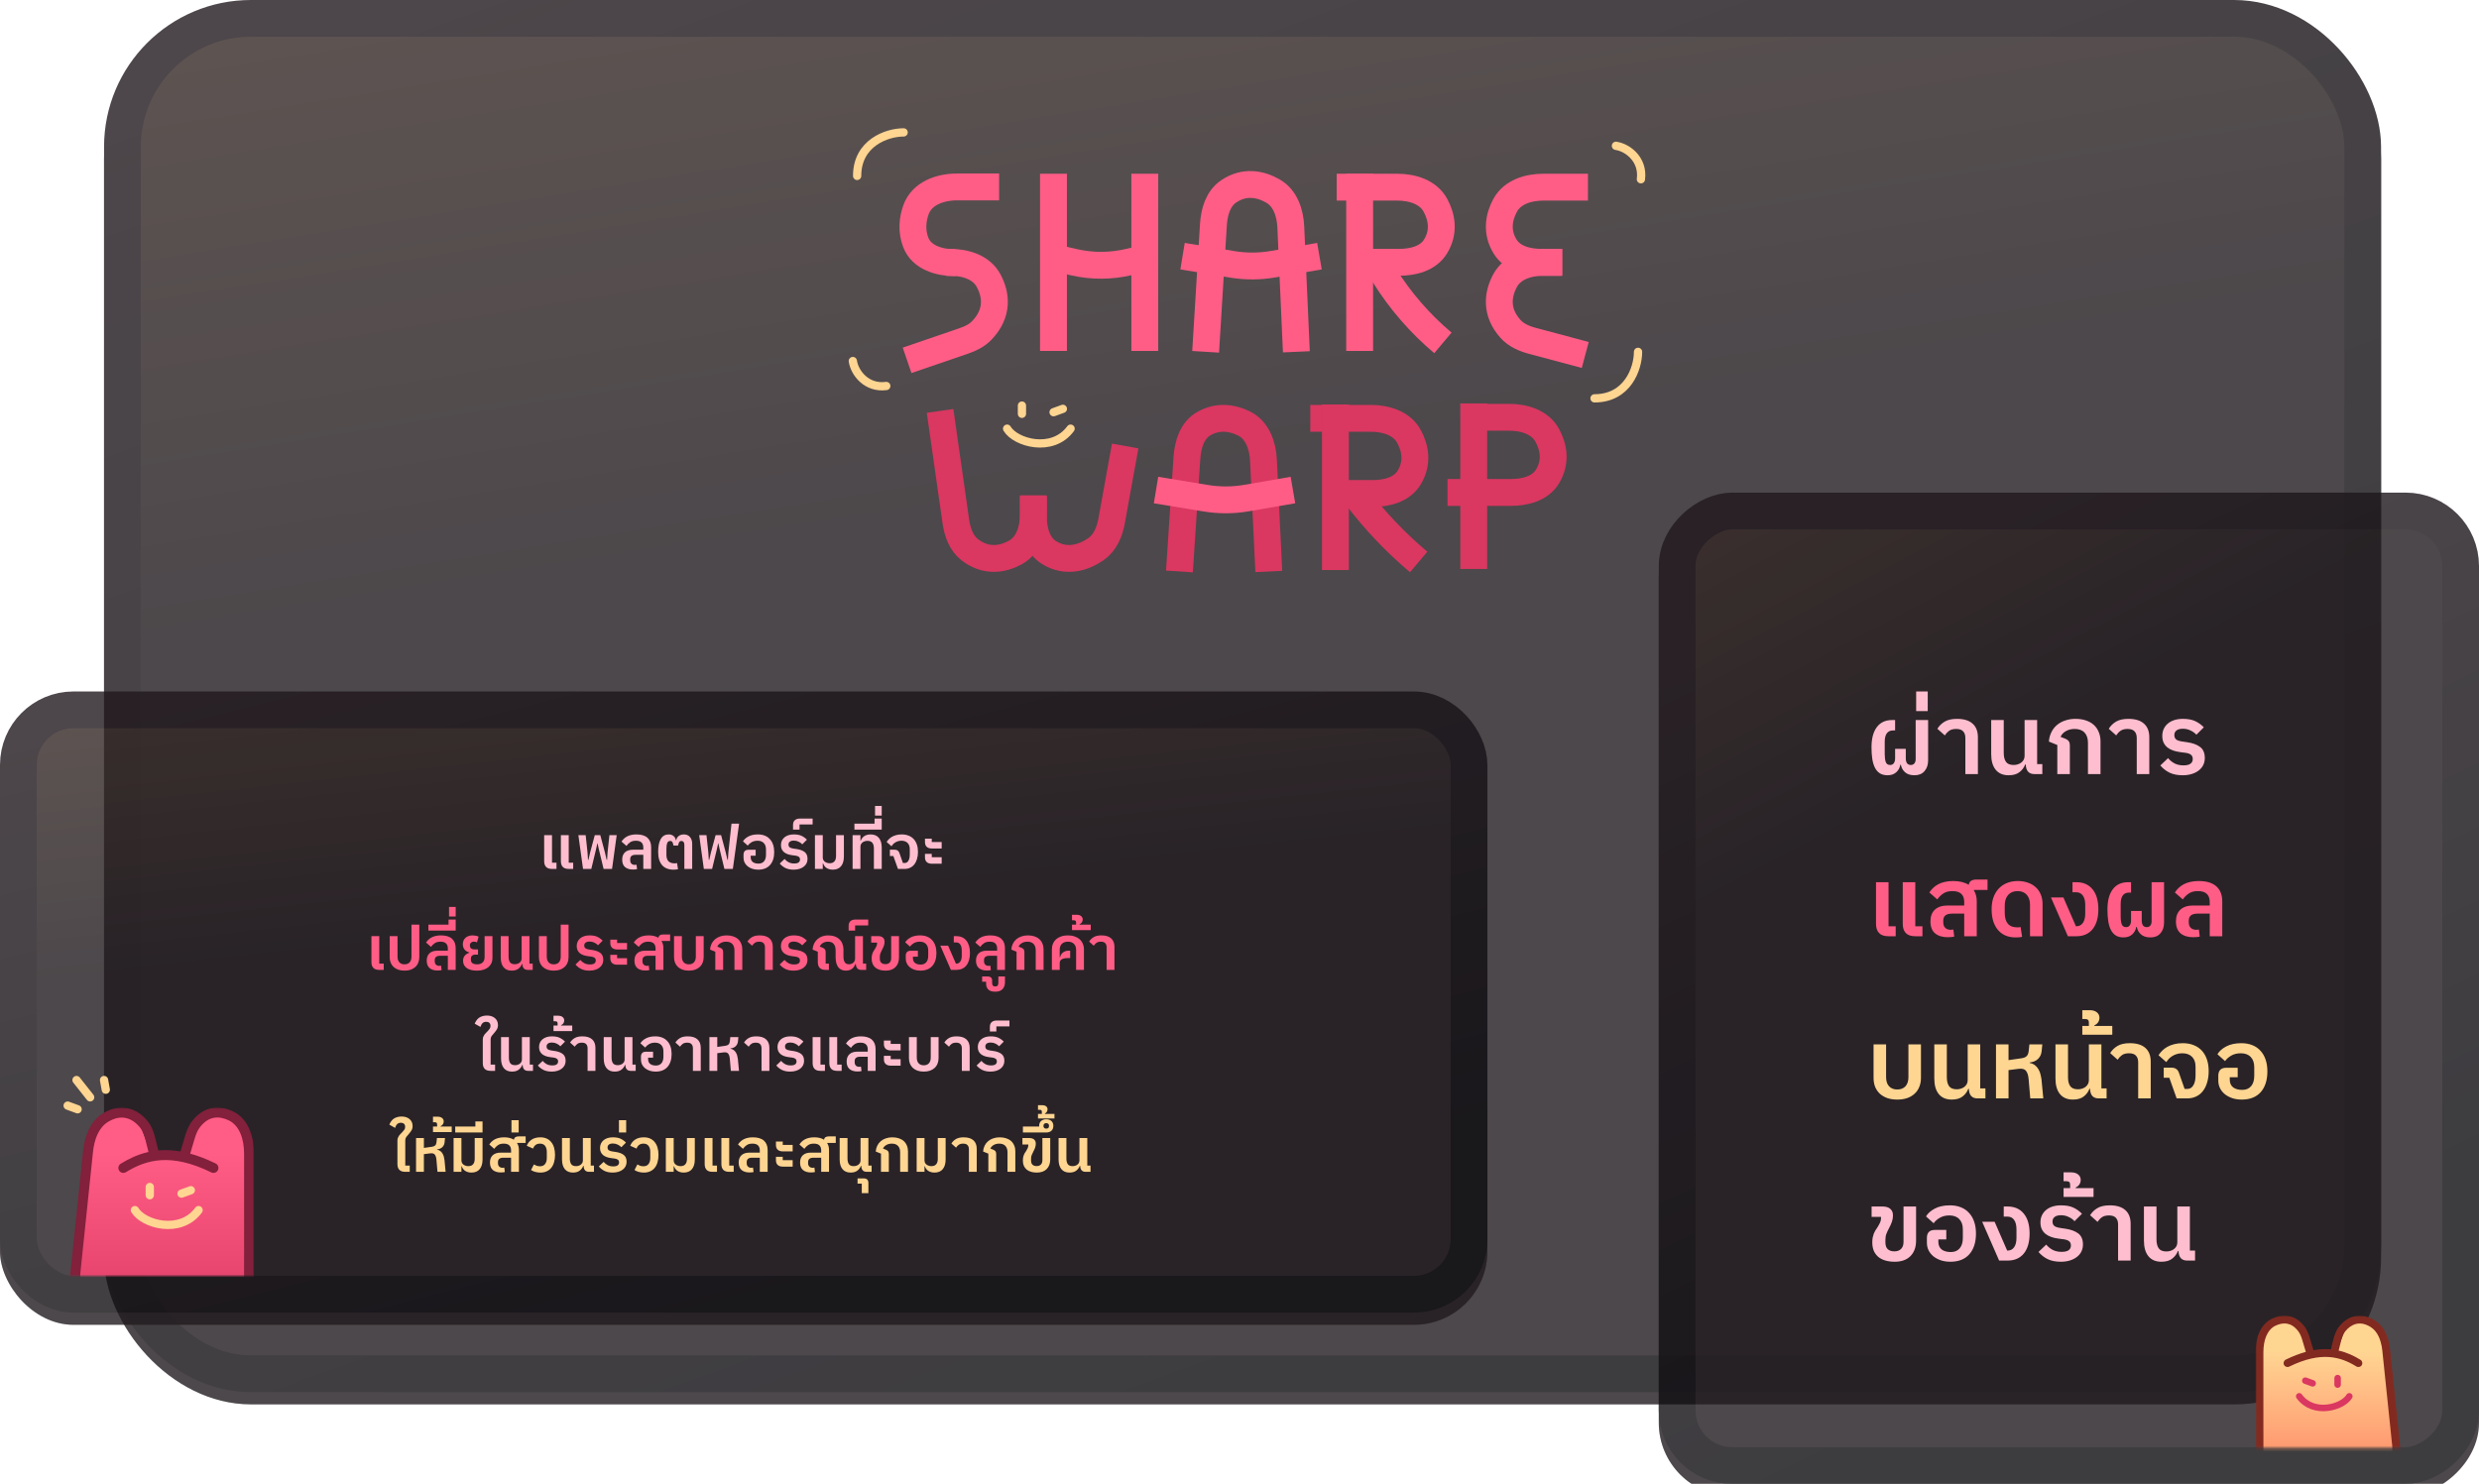 <svg width="810" height="485" viewBox="0 0 810 485" fill="none" xmlns="http://www.w3.org/2000/svg">
<g opacity="0.8">
<g filter="url(#filter0_i_1_3)">
<rect x="34" width="744" height="455" rx="48" fill="#282126"/>
<rect x="34" width="744" height="455" rx="48" fill="url(#paint0_linear_1_3)" fill-opacity="0.2"/>
</g>
<rect x="40" y="6" width="732" height="443" rx="42" stroke="url(#paint1_linear_1_3)" stroke-width="12"/>
</g>
<g opacity="0.8">
<g filter="url(#filter1_i_1_3)">
<rect y="226" width="486" height="203" rx="24" fill="#282126"/>
<rect y="226" width="486" height="203" rx="24" fill="url(#paint2_linear_1_3)" fill-opacity="0.2"/>
</g>
<rect x="6" y="232" width="474" height="191" rx="18" stroke="url(#paint3_linear_1_3)" stroke-width="12"/>
</g>
<path d="M34.565 356.162L34 353" stroke="#FFD592" stroke-width="2.702" stroke-linecap="round"/>
<path d="M25.356 362.553L22.104 361.358" stroke="#FFD592" stroke-width="2.702" stroke-linecap="round"/>
<path d="M29.46 358.643L25 353" stroke="#FFD592" stroke-width="2.702" stroke-linecap="round"/>
<path d="M185.827 284C184.947 284 184.301 283.78 183.887 283.34C183.474 282.9 183.267 282.28 183.267 281.48V272.96H185.827V281.96H187.287V284H185.827ZM180.367 284C179.487 284 178.841 283.78 178.427 283.34C178.014 282.9 177.807 282.28 177.807 281.48V272.96H180.367V281.96H181.827V284H180.367ZM188.981 272.96H191.361L191.961 278.56L192.121 281.04H192.261L192.841 278.56L194.341 272.96H196.141L197.641 278.56L198.221 281.04H198.361L198.521 278.56L199.121 272.96H201.501L199.981 284H197.221L195.681 277.62L195.241 275.62H195.181L194.741 277.62L193.201 284H190.501L188.981 272.96ZM206.836 284.2C205.756 284.2 204.896 283.94 204.256 283.42C203.616 282.887 203.296 282.067 203.296 280.96C203.296 279.92 203.603 279.12 204.216 278.56C204.83 278 205.703 277.72 206.836 277.72H210.196V277C210.196 276.28 210.003 275.733 209.616 275.36C209.23 274.973 208.616 274.78 207.776 274.78C206.99 274.78 206.356 274.953 205.876 275.3C205.396 275.633 205.003 276.027 204.696 276.48L203.076 275.06C203.303 274.713 203.563 274.4 203.856 274.12C204.163 273.827 204.51 273.58 204.896 273.38C205.296 273.167 205.743 273.007 206.236 272.9C206.743 272.78 207.31 272.72 207.936 272.72C209.523 272.72 210.723 273.08 211.536 273.8C212.35 274.52 212.756 275.553 212.756 276.9V284H210.196V279.38H207.696C206.51 279.38 205.916 279.853 205.916 280.8V281.18C205.916 281.647 206.05 282.013 206.316 282.28C206.583 282.547 206.95 282.68 207.416 282.68C207.63 282.68 207.816 282.66 207.976 282.62L208.156 284.06C208.05 284.1 207.856 284.133 207.576 284.16C207.296 284.187 207.05 284.2 206.836 284.2ZM220.071 284.24C218.458 284.24 217.218 283.753 216.351 282.78C215.485 281.793 215.051 280.347 215.051 278.44C215.051 276.587 215.338 275.173 215.911 274.2C216.485 273.213 217.351 272.72 218.511 272.72C219.125 272.72 219.638 272.887 220.051 273.22C220.465 273.54 220.725 274 220.831 274.6H220.951C221.058 274 221.338 273.54 221.791 273.22C222.245 272.887 222.805 272.72 223.471 272.72C224.298 272.72 224.951 273 225.431 273.56C225.925 274.107 226.171 274.867 226.171 275.84V284H223.611V276.14C223.611 275.713 223.525 275.393 223.351 275.18C223.191 274.967 222.965 274.86 222.671 274.86C222.311 274.86 222.051 275 221.891 275.28C221.745 275.56 221.638 275.913 221.571 276.34H220.031C219.978 275.927 219.885 275.58 219.751 275.3C219.618 275.007 219.358 274.86 218.971 274.86C218.518 274.86 218.198 275.08 218.011 275.52C217.838 275.96 217.751 276.573 217.751 277.36V279.38C217.751 279.807 217.798 280.193 217.891 280.54C217.985 280.873 218.138 281.167 218.351 281.42C218.565 281.66 218.845 281.847 219.191 281.98C219.538 282.113 219.965 282.18 220.471 282.18C220.725 282.18 220.978 282.153 221.231 282.1L221.531 284.1C221.345 284.153 221.111 284.187 220.831 284.2C220.551 284.227 220.298 284.24 220.071 284.24ZM228.454 272.96H230.834L231.434 278.56L231.594 281.04H231.734L232.314 278.56L233.814 272.96H235.614L237.114 278.56L237.694 281.04H237.834L237.994 278.56L239.014 269.2H241.494L239.454 284H236.694L235.154 277.62L234.714 275.62H234.654L234.214 277.62L232.674 284H229.974L228.454 272.96ZM247.744 284.24C247.051 284.24 246.411 284.147 245.824 283.96C245.238 283.76 244.731 283.493 244.304 283.16C243.878 282.813 243.544 282.407 243.304 281.94C243.064 281.46 242.944 280.933 242.944 280.36V279.36C242.944 278.853 243.071 278.46 243.324 278.18C243.591 277.887 244.011 277.74 244.584 277.74H246.904V279.68H245.284V280.16C245.284 280.853 245.511 281.38 245.964 281.74C246.418 282.087 247.044 282.26 247.844 282.26C248.618 282.26 249.218 282.007 249.644 281.5C250.071 280.993 250.284 280.293 250.284 279.4V277.62C250.284 276.727 250.044 276.033 249.564 275.54C249.084 275.033 248.411 274.78 247.544 274.78C246.771 274.78 246.104 274.947 245.544 275.28C244.998 275.613 244.591 275.98 244.324 276.38L242.764 274.98C243.151 274.34 243.751 273.807 244.564 273.38C245.391 272.94 246.418 272.72 247.644 272.72C248.484 272.72 249.231 272.853 249.884 273.12C250.538 273.373 251.091 273.753 251.544 274.26C252.011 274.753 252.364 275.36 252.604 276.08C252.844 276.787 252.964 277.587 252.964 278.48C252.964 280.28 252.511 281.693 251.604 282.72C250.698 283.733 249.411 284.24 247.744 284.24ZM259.337 284.24C258.297 284.24 257.41 284.067 256.677 283.72C255.957 283.373 255.324 282.88 254.777 282.24L256.357 280.74C256.744 281.207 257.197 281.573 257.717 281.84C258.237 282.093 258.824 282.22 259.477 282.22C260.157 282.22 260.644 282.107 260.937 281.88C261.244 281.653 261.397 281.34 261.397 280.94C261.397 280.54 261.277 280.247 261.037 280.06C260.797 279.86 260.437 279.727 259.957 279.66L258.877 279.52C258.33 279.453 257.83 279.34 257.377 279.18C256.924 279.02 256.53 278.807 256.197 278.54C255.877 278.273 255.624 277.947 255.437 277.56C255.264 277.173 255.177 276.72 255.177 276.2C255.177 275.667 255.277 275.187 255.477 274.76C255.69 274.32 255.977 273.953 256.337 273.66C256.71 273.353 257.15 273.12 257.657 272.96C258.177 272.8 258.75 272.72 259.377 272.72C260.404 272.72 261.244 272.873 261.897 273.18C262.55 273.487 263.137 273.907 263.657 274.44L262.137 275.96C261.83 275.613 261.437 275.327 260.957 275.1C260.477 274.86 259.957 274.74 259.397 274.74C258.797 274.74 258.35 274.86 258.057 275.1C257.777 275.327 257.637 275.633 257.637 276.02C257.637 276.407 257.757 276.707 257.997 276.92C258.25 277.12 258.657 277.26 259.217 277.34L260.297 277.5C261.39 277.66 262.257 277.98 262.897 278.46C263.537 278.94 263.857 279.693 263.857 280.72C263.857 281.24 263.75 281.72 263.537 282.16C263.324 282.587 263.017 282.953 262.617 283.26C262.23 283.567 261.757 283.807 261.197 283.98C260.637 284.153 260.017 284.24 259.337 284.24ZM259.119 269.6C259.119 268.933 259.312 268.427 259.699 268.08C260.085 267.72 260.659 267.54 261.419 267.54H265.519V269.46H261.239V271.14H259.119V269.6ZM272.115 284.24C271.648 284.24 271.235 284.18 270.875 284.06C270.528 283.953 270.222 283.807 269.955 283.62C269.702 283.42 269.488 283.193 269.315 282.94C269.155 282.687 269.028 282.427 268.935 282.16H268.835V284H266.275V272.96H268.835V280.28C268.835 280.587 268.902 280.86 269.035 281.1C269.168 281.327 269.342 281.52 269.555 281.68C269.768 281.827 270.008 281.94 270.275 282.02C270.542 282.1 270.808 282.14 271.075 282.14C271.475 282.14 271.808 282.08 272.075 281.96C272.342 281.827 272.555 281.653 272.715 281.44C272.888 281.213 273.008 280.953 273.075 280.66C273.142 280.353 273.175 280.027 273.175 279.68V272.96H275.735V279.92C275.735 281.307 275.422 282.373 274.795 283.12C274.182 283.867 273.288 284.24 272.115 284.24ZM278.58 272.96H281.14V274.8H281.24C281.333 274.533 281.466 274.273 281.64 274.02C281.813 273.767 282.026 273.547 282.28 273.36C282.546 273.16 282.853 273.007 283.2 272.9C283.56 272.78 283.98 272.72 284.46 272.72C285.633 272.72 286.533 273.093 287.16 273.84C287.786 274.587 288.1 275.653 288.1 277.04V284H285.54V277.28C285.54 276.48 285.373 275.873 285.04 275.46C284.706 275.033 284.173 274.82 283.44 274.82C283.16 274.82 282.88 274.86 282.6 274.94C282.32 275.02 282.073 275.14 281.86 275.3C281.646 275.46 281.473 275.66 281.34 275.9C281.206 276.127 281.14 276.393 281.14 276.7V284H278.58V272.96ZM279.176 269.2H285.756V267.54H288.096V271.14H279.176V269.2ZM285.916 263.42H288.096V266.56H285.916V263.42ZM291.903 279.78H290.763V277.72H292.323C292.736 277.72 293.063 277.807 293.303 277.98C293.556 278.14 293.75 278.413 293.883 278.8L295.023 282.06H295.643C296.123 282.06 296.51 281.82 296.803 281.34C297.11 280.847 297.263 280.167 297.263 279.3V277.52C297.263 276.653 297.023 275.98 296.543 275.5C296.063 275.02 295.396 274.78 294.543 274.78C294.103 274.78 293.71 274.84 293.363 274.96C293.03 275.067 292.73 275.207 292.463 275.38C292.196 275.553 291.963 275.747 291.763 275.96C291.576 276.173 291.416 276.38 291.283 276.58L289.703 275.18C289.903 274.86 290.15 274.553 290.443 274.26C290.75 273.953 291.103 273.687 291.503 273.46C291.916 273.233 292.383 273.053 292.903 272.92C293.423 272.787 294.01 272.72 294.663 272.72C295.49 272.72 296.23 272.853 296.883 273.12C297.536 273.373 298.09 273.747 298.543 274.24C298.996 274.733 299.343 275.333 299.583 276.04C299.823 276.733 299.943 277.527 299.943 278.42C299.943 279.287 299.836 280.067 299.623 280.76C299.423 281.453 299.13 282.04 298.743 282.52C298.37 283 297.91 283.367 297.363 283.62C296.816 283.873 296.21 284 295.543 284H293.403L291.903 279.78ZM304.529 282.3C303.769 282.3 303.196 282.12 302.809 281.76C302.422 281.4 302.229 280.887 302.229 280.22V279.08H304.449V280.18H307.689V282.3H304.529ZM304.529 277.32C303.769 277.32 303.196 277.14 302.809 276.78C302.422 276.42 302.229 275.907 302.229 275.24V274.1H304.449V275.2H307.689V277.32H304.529ZM160.329 350C159.449 350 158.795 349.78 158.369 349.34C157.955 348.9 157.749 348.28 157.749 347.48V339.76C157.749 339.44 157.795 339.153 157.889 338.9C157.995 338.633 158.122 338.393 158.269 338.18C158.415 337.967 158.582 337.773 158.769 337.6C158.955 337.413 159.135 337.233 159.309 337.06C159.562 336.807 159.782 336.547 159.969 336.28C160.169 336.013 160.269 335.693 160.269 335.32C160.269 334.867 160.142 334.527 159.889 334.3C159.635 334.073 159.295 333.96 158.869 333.96C158.375 333.96 157.975 334.107 157.669 334.4C157.375 334.68 157.149 335.093 156.989 335.64L155.109 334.58C155.242 334.22 155.422 333.88 155.649 333.56C155.862 333.227 156.129 332.94 156.449 332.7C156.769 332.46 157.149 332.273 157.589 332.14C158.029 331.993 158.542 331.92 159.129 331.92C159.662 331.92 160.149 331.993 160.589 332.14C161.029 332.287 161.402 332.493 161.709 332.76C162.029 333.027 162.275 333.353 162.449 333.74C162.622 334.127 162.709 334.56 162.709 335.04C162.709 335.6 162.575 336.087 162.309 336.5C162.055 336.9 161.775 337.273 161.469 337.62C161.162 337.953 160.889 338.28 160.649 338.6C160.422 338.92 160.309 339.28 160.309 339.68V347.96H161.769V350H160.329ZM167.274 350.24C166.127 350.24 165.247 349.867 164.634 349.12C164.02 348.373 163.714 347.307 163.714 345.92V338.96H166.274V345.68C166.274 346.44 166.42 347.04 166.714 347.48C167.02 347.92 167.547 348.14 168.294 348.14C168.574 348.14 168.847 348.1 169.114 348.02C169.38 347.94 169.614 347.827 169.814 347.68C170.027 347.52 170.2 347.327 170.334 347.1C170.467 346.86 170.534 346.587 170.534 346.28V338.96H173.094V347.96H174.154V350H172.554C171.407 350 170.814 349.347 170.774 348.04H170.654C170.427 348.653 170.04 349.173 169.494 349.6C168.96 350.027 168.22 350.24 167.274 350.24ZM180.294 350.24C179.254 350.24 178.367 350.067 177.634 349.72C176.914 349.373 176.281 348.88 175.734 348.24L177.314 346.74C177.701 347.207 178.154 347.573 178.674 347.84C179.194 348.093 179.781 348.22 180.434 348.22C181.114 348.22 181.601 348.107 181.894 347.88C182.201 347.653 182.354 347.34 182.354 346.94C182.354 346.54 182.234 346.247 181.994 346.06C181.754 345.86 181.394 345.727 180.914 345.66L179.834 345.52C179.287 345.453 178.787 345.34 178.334 345.18C177.881 345.02 177.487 344.807 177.154 344.54C176.834 344.273 176.581 343.947 176.394 343.56C176.221 343.173 176.134 342.72 176.134 342.2C176.134 341.667 176.234 341.187 176.434 340.76C176.647 340.32 176.934 339.953 177.294 339.66C177.667 339.353 178.107 339.12 178.614 338.96C179.134 338.8 179.707 338.72 180.334 338.72C181.361 338.72 182.201 338.873 182.854 339.18C183.507 339.487 184.094 339.907 184.614 340.44L183.094 341.96C182.787 341.613 182.394 341.327 181.914 341.1C181.434 340.86 180.914 340.74 180.354 340.74C179.754 340.74 179.307 340.86 179.014 341.1C178.734 341.327 178.594 341.633 178.594 342.02C178.594 342.407 178.714 342.707 178.954 342.92C179.207 343.12 179.614 343.26 180.174 343.34L181.254 343.5C182.347 343.66 183.214 343.98 183.854 344.46C184.494 344.94 184.814 345.693 184.814 346.72C184.814 347.24 184.707 347.72 184.494 348.16C184.281 348.587 183.974 348.953 183.574 349.26C183.187 349.567 182.714 349.807 182.154 349.98C181.594 350.153 180.974 350.24 180.294 350.24ZM180.856 335.2H182.196V334.5C182.196 334.247 182.136 334.067 182.016 333.96C181.896 333.84 181.676 333.78 181.356 333.78H180.856V331.98H182.356C182.996 331.98 183.489 332.127 183.836 332.42C184.183 332.7 184.356 333.073 184.356 333.54C184.356 333.847 184.269 334.147 184.096 334.44C183.909 334.72 183.649 334.933 183.316 335.08V335.2H186.976V337H180.856V335.2ZM191.992 342.62C191.992 342.033 191.839 341.58 191.532 341.26C191.239 340.94 190.765 340.78 190.112 340.78C189.512 340.78 189.032 340.907 188.672 341.16C188.325 341.413 188.032 341.727 187.792 342.1L186.272 340.74C186.659 340.127 187.159 339.64 187.772 339.28C188.399 338.907 189.239 338.72 190.292 338.72C191.692 338.72 192.752 339.047 193.472 339.7C194.192 340.34 194.552 341.267 194.552 342.48V350H191.992V342.62ZM200.828 350.24C199.682 350.24 198.802 349.867 198.188 349.12C197.575 348.373 197.268 347.307 197.268 345.92V338.96H199.828V345.68C199.828 346.44 199.975 347.04 200.268 347.48C200.575 347.92 201.102 348.14 201.848 348.14C202.128 348.14 202.402 348.1 202.668 348.02C202.935 347.94 203.168 347.827 203.368 347.68C203.582 347.52 203.755 347.327 203.888 347.1C204.022 346.86 204.088 346.587 204.088 346.28V338.96H206.648V347.96H207.708V350H206.108C204.962 350 204.368 349.347 204.328 348.04H204.208C203.982 348.653 203.595 349.173 203.048 349.6C202.515 350.027 201.775 350.24 200.828 350.24ZM214.229 350.24C213.535 350.24 212.895 350.147 212.309 349.96C211.722 349.76 211.215 349.493 210.789 349.16C210.362 348.813 210.029 348.407 209.789 347.94C209.549 347.46 209.429 346.933 209.429 346.36V345.36C209.429 344.853 209.555 344.46 209.809 344.18C210.075 343.887 210.495 343.74 211.069 343.74H213.389V345.68H211.769V346.16C211.769 346.853 211.995 347.38 212.449 347.74C212.902 348.087 213.529 348.26 214.329 348.26C215.102 348.26 215.702 348.007 216.129 347.5C216.555 346.993 216.769 346.293 216.769 345.4V343.62C216.769 342.727 216.529 342.033 216.049 341.54C215.569 341.033 214.895 340.78 214.029 340.78C213.255 340.78 212.589 340.947 212.029 341.28C211.482 341.613 211.075 341.98 210.809 342.38L209.249 340.98C209.635 340.34 210.235 339.807 211.049 339.38C211.875 338.94 212.902 338.72 214.129 338.72C214.969 338.72 215.715 338.853 216.369 339.12C217.022 339.373 217.575 339.753 218.029 340.26C218.495 340.753 218.849 341.36 219.089 342.08C219.329 342.787 219.449 343.587 219.449 344.48C219.449 346.28 218.995 347.693 218.089 348.72C217.182 349.733 215.895 350.24 214.229 350.24ZM226.406 342.62C226.406 342.033 226.253 341.58 225.946 341.26C225.653 340.94 225.179 340.78 224.526 340.78C223.926 340.78 223.446 340.907 223.086 341.16C222.739 341.413 222.446 341.727 222.206 342.1L220.686 340.74C221.073 340.127 221.573 339.64 222.186 339.28C222.813 338.907 223.653 338.72 224.706 338.72C226.106 338.72 227.166 339.047 227.886 339.7C228.606 340.34 228.966 341.267 228.966 342.48V350H226.406V342.62ZM231.802 338.96H234.362V342.18L237.022 341.8C237.476 341.733 237.816 341.593 238.042 341.38C238.282 341.167 238.429 340.807 238.482 340.3L238.622 338.96H241.262L241.122 340.38C241.056 340.993 240.816 341.507 240.402 341.92C239.989 342.333 239.416 342.58 238.682 342.66V342.76C239.136 342.84 239.509 343.007 239.802 343.26C240.096 343.5 240.329 343.78 240.502 344.1C240.689 344.42 240.822 344.767 240.902 345.14C240.996 345.513 241.062 345.867 241.102 346.2L241.462 350H238.802L238.462 346.04C238.396 345.28 238.216 344.72 237.922 344.36C237.642 344 237.136 343.867 236.402 343.96L234.362 344.22V350H231.802V338.96ZM248.828 342.62C248.828 342.033 248.675 341.58 248.368 341.26C248.075 340.94 247.601 340.78 246.948 340.78C246.348 340.78 245.868 340.907 245.508 341.16C245.161 341.413 244.868 341.727 244.628 342.1L243.108 340.74C243.495 340.127 243.995 339.64 244.608 339.28C245.235 338.907 246.075 338.72 247.128 338.72C248.528 338.72 249.588 339.047 250.308 339.7C251.028 340.34 251.388 341.267 251.388 342.48V350H248.828V342.62ZM258.204 350.24C257.164 350.24 256.277 350.067 255.544 349.72C254.824 349.373 254.191 348.88 253.644 348.24L255.224 346.74C255.611 347.207 256.064 347.573 256.584 347.84C257.104 348.093 257.691 348.22 258.344 348.22C259.024 348.22 259.511 348.107 259.804 347.88C260.111 347.653 260.264 347.34 260.264 346.94C260.264 346.54 260.144 346.247 259.904 346.06C259.664 345.86 259.304 345.727 258.824 345.66L257.744 345.52C257.197 345.453 256.697 345.34 256.244 345.18C255.791 345.02 255.397 344.807 255.064 344.54C254.744 344.273 254.491 343.947 254.304 343.56C254.131 343.173 254.044 342.72 254.044 342.2C254.044 341.667 254.144 341.187 254.344 340.76C254.557 340.32 254.844 339.953 255.204 339.66C255.577 339.353 256.017 339.12 256.524 338.96C257.044 338.8 257.617 338.72 258.244 338.72C259.271 338.72 260.111 338.873 260.764 339.18C261.417 339.487 262.004 339.907 262.524 340.44L261.004 341.96C260.697 341.613 260.304 341.327 259.824 341.1C259.344 340.86 258.824 340.74 258.264 340.74C257.664 340.74 257.217 340.86 256.924 341.1C256.644 341.327 256.504 341.633 256.504 342.02C256.504 342.407 256.624 342.707 256.864 342.92C257.117 343.12 257.524 343.26 258.084 343.34L259.164 343.5C260.257 343.66 261.124 343.98 261.764 344.46C262.404 344.94 262.724 345.693 262.724 346.72C262.724 347.24 262.617 347.72 262.404 348.16C262.191 348.587 261.884 348.953 261.484 349.26C261.097 349.567 260.624 349.807 260.064 349.98C259.504 350.153 258.884 350.24 258.204 350.24ZM273.542 350C272.662 350 272.015 349.78 271.602 349.34C271.189 348.9 270.982 348.28 270.982 347.48V338.96H273.542V347.96H275.002V350H273.542ZM268.082 350C267.202 350 266.555 349.78 266.142 349.34C265.729 348.9 265.522 348.28 265.522 347.48V338.96H268.082V347.96H269.542V350H268.082ZM280.176 350.2C279.096 350.2 278.236 349.94 277.596 349.42C276.956 348.887 276.636 348.067 276.636 346.96C276.636 345.92 276.943 345.12 277.556 344.56C278.17 344 279.043 343.72 280.176 343.72H283.536V343C283.536 342.28 283.343 341.733 282.956 341.36C282.57 340.973 281.956 340.78 281.116 340.78C280.33 340.78 279.696 340.953 279.216 341.3C278.736 341.633 278.343 342.027 278.036 342.48L276.416 341.06C276.643 340.713 276.903 340.4 277.196 340.12C277.503 339.827 277.85 339.58 278.236 339.38C278.636 339.167 279.083 339.007 279.576 338.9C280.083 338.78 280.65 338.72 281.276 338.72C282.863 338.72 284.063 339.08 284.876 339.8C285.69 340.52 286.096 341.553 286.096 342.9V350H283.536V345.38H281.036C279.85 345.38 279.256 345.853 279.256 346.8V347.18C279.256 347.647 279.39 348.013 279.656 348.28C279.923 348.547 280.29 348.68 280.756 348.68C280.97 348.68 281.156 348.66 281.316 348.62L281.496 350.06C281.39 350.1 281.196 350.133 280.916 350.16C280.636 350.187 280.39 350.2 280.176 350.2ZM291.111 348.3C290.351 348.3 289.778 348.12 289.391 347.76C289.005 347.4 288.811 346.887 288.811 346.22V345.08H291.031V346.18H294.271V348.3H291.111ZM291.111 343.32C290.351 343.32 289.778 343.14 289.391 342.78C289.005 342.42 288.811 341.907 288.811 341.24V340.1H291.031V341.2H294.271V343.32H291.111ZM301.835 350.24C301.088 350.24 300.415 350.14 299.815 349.94C299.215 349.727 298.701 349.427 298.275 349.04C297.861 348.653 297.541 348.187 297.315 347.64C297.101 347.093 296.995 346.48 296.995 345.8V338.96H299.555V345.66C299.555 346.46 299.755 347.08 300.155 347.52C300.555 347.96 301.115 348.18 301.835 348.18C302.555 348.18 303.115 347.96 303.515 347.52C303.915 347.08 304.115 346.46 304.115 345.66V338.96H306.675V345.8C306.675 346.48 306.561 347.093 306.335 347.64C306.121 348.187 305.801 348.653 305.375 349.04C304.961 349.427 304.455 349.727 303.855 349.94C303.255 350.14 302.581 350.24 301.835 350.24ZM314.277 342.62C314.277 342.033 314.124 341.58 313.817 341.26C313.524 340.94 313.05 340.78 312.397 340.78C311.797 340.78 311.317 340.907 310.957 341.16C310.61 341.413 310.317 341.727 310.077 342.1L308.557 340.74C308.944 340.127 309.444 339.64 310.057 339.28C310.684 338.907 311.524 338.72 312.577 338.72C313.977 338.72 315.037 339.047 315.757 339.7C316.477 340.34 316.837 341.267 316.837 342.48V350H314.277V342.62ZM323.653 350.24C322.613 350.24 321.727 350.067 320.993 349.72C320.273 349.373 319.64 348.88 319.093 348.24L320.673 346.74C321.06 347.207 321.513 347.573 322.033 347.84C322.553 348.093 323.14 348.22 323.793 348.22C324.473 348.22 324.96 348.107 325.253 347.88C325.56 347.653 325.713 347.34 325.713 346.94C325.713 346.54 325.593 346.247 325.353 346.06C325.113 345.86 324.753 345.727 324.273 345.66L323.193 345.52C322.647 345.453 322.147 345.34 321.693 345.18C321.24 345.02 320.847 344.807 320.513 344.54C320.193 344.273 319.94 343.947 319.753 343.56C319.58 343.173 319.493 342.72 319.493 342.2C319.493 341.667 319.593 341.187 319.793 340.76C320.007 340.32 320.293 339.953 320.653 339.66C321.027 339.353 321.467 339.12 321.973 338.96C322.493 338.8 323.067 338.72 323.693 338.72C324.72 338.72 325.56 338.873 326.213 339.18C326.867 339.487 327.453 339.907 327.973 340.44L326.453 341.96C326.147 341.613 325.753 341.327 325.273 341.1C324.793 340.86 324.273 340.74 323.713 340.74C323.113 340.74 322.667 340.86 322.373 341.1C322.093 341.327 321.953 341.633 321.953 342.02C321.953 342.407 322.073 342.707 322.313 342.92C322.567 343.12 322.973 343.26 323.533 343.34L324.613 343.5C325.707 343.66 326.573 343.98 327.213 344.46C327.853 344.94 328.173 345.693 328.173 346.72C328.173 347.24 328.067 347.72 327.853 348.16C327.64 348.587 327.333 348.953 326.933 349.26C326.547 349.567 326.073 349.807 325.513 349.98C324.953 350.153 324.333 350.24 323.653 350.24ZM323.435 335.6C323.435 334.933 323.629 334.427 324.015 334.08C324.402 333.72 324.975 333.54 325.735 333.54H329.835V335.46H325.555V337.14H323.435V335.6Z" fill="#FFBECF"/>
<path d="M123.922 317C123.042 317 122.395 316.78 121.982 316.34C121.569 315.9 121.362 315.28 121.362 314.48V305.96H123.922V314.96H125.382V317H123.922ZM132.167 317.24C131.42 317.24 130.747 317.14 130.147 316.94C129.547 316.727 129.033 316.427 128.607 316.04C128.193 315.653 127.873 315.187 127.647 314.64C127.433 314.093 127.327 313.48 127.327 312.8V305.96H129.887V312.66C129.887 313.46 130.087 314.08 130.487 314.52C130.887 314.96 131.447 315.18 132.167 315.18C132.887 315.18 133.447 314.96 133.847 314.52C134.247 314.08 134.447 313.46 134.447 312.66V302.2H137.007V312.8C137.007 313.48 136.893 314.093 136.667 314.64C136.453 315.187 136.133 315.653 135.707 316.04C135.293 316.427 134.787 316.727 134.187 316.94C133.587 317.14 132.913 317.24 132.167 317.24ZM142.969 317.2C141.889 317.2 141.029 316.94 140.389 316.42C139.749 315.887 139.429 315.067 139.429 313.96C139.429 312.92 139.736 312.12 140.349 311.56C140.962 311 141.836 310.72 142.969 310.72H146.329V310C146.329 309.28 146.136 308.733 145.749 308.36C145.362 307.973 144.749 307.78 143.909 307.78C143.122 307.78 142.489 307.953 142.009 308.3C141.529 308.633 141.136 309.027 140.829 309.48L139.209 308.06C139.436 307.713 139.696 307.4 139.989 307.12C140.296 306.827 140.642 306.58 141.029 306.38C141.429 306.167 141.876 306.007 142.369 305.9C142.876 305.78 143.442 305.72 144.069 305.72C145.656 305.72 146.856 306.08 147.669 306.8C148.482 307.52 148.889 308.553 148.889 309.9V317H146.329V312.38H143.829C142.642 312.38 142.049 312.853 142.049 313.8V314.18C142.049 314.647 142.182 315.013 142.449 315.28C142.716 315.547 143.082 315.68 143.549 315.68C143.762 315.68 143.949 315.66 144.109 315.62L144.289 317.06C144.182 317.1 143.989 317.133 143.709 317.16C143.429 317.187 143.182 317.2 142.969 317.2ZM139.976 302.2H146.556V300.54H148.896V304.14H139.976V302.2ZM146.716 296.42H148.896V299.56H146.716V296.42ZM155.824 317.24C154.411 317.24 153.304 316.96 152.504 316.4C151.704 315.827 151.304 315.02 151.304 313.98C151.304 313.34 151.491 312.793 151.864 312.34C152.251 311.887 152.744 311.573 153.344 311.4V311.28C152.677 311.12 152.157 310.807 151.784 310.34C151.411 309.86 151.224 309.28 151.224 308.6C151.224 308.173 151.297 307.787 151.444 307.44C151.604 307.08 151.817 306.773 152.084 306.52C152.364 306.267 152.697 306.073 153.084 305.94C153.484 305.793 153.924 305.72 154.404 305.72C154.711 305.72 155.044 305.753 155.404 305.82C155.764 305.873 156.091 305.98 156.384 306.14L155.844 308C155.671 307.907 155.504 307.847 155.344 307.82C155.197 307.78 155.037 307.76 154.864 307.76C154.477 307.76 154.157 307.873 153.904 308.1C153.651 308.313 153.524 308.613 153.524 309C153.524 309.387 153.637 309.7 153.864 309.94C154.091 310.18 154.504 310.3 155.104 310.3H156.184V312.02H155.104C154.757 312.02 154.464 312.133 154.224 312.36C153.984 312.587 153.864 312.893 153.864 313.28V313.68C153.864 314.187 154.037 314.567 154.384 314.82C154.744 315.06 155.251 315.18 155.904 315.18C156.664 315.18 157.257 314.98 157.684 314.58C158.124 314.167 158.344 313.573 158.344 312.8V305.96H160.904V313.14C160.904 313.767 160.784 314.333 160.544 314.84C160.304 315.347 159.964 315.78 159.524 316.14C159.084 316.487 158.551 316.76 157.924 316.96C157.297 317.147 156.597 317.24 155.824 317.24ZM167.176 317.24C166.029 317.24 165.149 316.867 164.536 316.12C163.923 315.373 163.616 314.307 163.616 312.92V305.96H166.176V312.68C166.176 313.44 166.323 314.04 166.616 314.48C166.923 314.92 167.449 315.14 168.196 315.14C168.476 315.14 168.749 315.1 169.016 315.02C169.283 314.94 169.516 314.827 169.716 314.68C169.929 314.52 170.103 314.327 170.236 314.1C170.369 313.86 170.436 313.587 170.436 313.28V305.96H172.996V314.96H174.056V317H172.456C171.309 317 170.716 316.347 170.676 315.04H170.556C170.329 315.653 169.943 316.173 169.396 316.6C168.863 317.027 168.123 317.24 167.176 317.24ZM180.936 317.24C180.19 317.24 179.516 317.14 178.916 316.94C178.316 316.727 177.803 316.427 177.376 316.04C176.963 315.653 176.643 315.187 176.416 314.64C176.203 314.093 176.096 313.48 176.096 312.8V305.96H178.656V312.66C178.656 313.46 178.856 314.08 179.256 314.52C179.656 314.96 180.216 315.18 180.936 315.18C181.656 315.18 182.216 314.96 182.616 314.52C183.016 314.08 183.216 313.46 183.216 312.66V302.2H185.776V312.8C185.776 313.48 185.663 314.093 185.436 314.64C185.223 315.187 184.903 315.653 184.476 316.04C184.063 316.427 183.556 316.727 182.956 316.94C182.356 317.14 181.683 317.24 180.936 317.24ZM192.599 317.24C191.559 317.24 190.672 317.067 189.939 316.72C189.219 316.373 188.585 315.88 188.039 315.24L189.619 313.74C190.005 314.207 190.459 314.573 190.979 314.84C191.499 315.093 192.085 315.22 192.739 315.22C193.419 315.22 193.905 315.107 194.199 314.88C194.505 314.653 194.659 314.34 194.659 313.94C194.659 313.54 194.539 313.247 194.299 313.06C194.059 312.86 193.699 312.727 193.219 312.66L192.139 312.52C191.592 312.453 191.092 312.34 190.639 312.18C190.185 312.02 189.792 311.807 189.459 311.54C189.139 311.273 188.885 310.947 188.699 310.56C188.525 310.173 188.439 309.72 188.439 309.2C188.439 308.667 188.539 308.187 188.739 307.76C188.952 307.32 189.239 306.953 189.599 306.66C189.972 306.353 190.412 306.12 190.919 305.96C191.439 305.8 192.012 305.72 192.639 305.72C193.665 305.72 194.505 305.873 195.159 306.18C195.812 306.487 196.399 306.907 196.919 307.44L195.399 308.96C195.092 308.613 194.699 308.327 194.219 308.1C193.739 307.86 193.219 307.74 192.659 307.74C192.059 307.74 191.612 307.86 191.319 308.1C191.039 308.327 190.899 308.633 190.899 309.02C190.899 309.407 191.019 309.707 191.259 309.92C191.512 310.12 191.919 310.26 192.479 310.34L193.559 310.5C194.652 310.66 195.519 310.98 196.159 311.46C196.799 311.94 197.119 312.693 197.119 313.72C197.119 314.24 197.012 314.72 196.799 315.16C196.585 315.587 196.279 315.953 195.879 316.26C195.492 316.567 195.019 316.807 194.459 316.98C193.899 317.153 193.279 317.24 192.599 317.24ZM201.717 315.3C200.957 315.3 200.383 315.12 199.997 314.76C199.61 314.4 199.417 313.887 199.417 313.22V312.08H201.637V313.18H204.877V315.3H201.717ZM201.717 310.32C200.957 310.32 200.383 310.14 199.997 309.78C199.61 309.42 199.417 308.907 199.417 308.24V307.1H201.637V308.2H204.877V310.32H201.717ZM210.84 317.2C209.76 317.2 208.9 316.94 208.26 316.42C207.62 315.887 207.3 315.067 207.3 313.96C207.3 312.92 207.607 312.12 208.22 311.56C208.834 311 209.707 310.72 210.84 310.72H214.2V310C214.2 309.28 214.007 308.733 213.62 308.36C213.234 307.973 212.62 307.78 211.78 307.78C210.994 307.78 210.36 307.953 209.88 308.3C209.4 308.633 209.007 309.027 208.7 309.48L207.08 308.06C207.307 307.713 207.567 307.4 207.86 307.12C208.167 306.827 208.514 306.58 208.9 306.38C209.3 306.167 209.747 306.007 210.24 305.9C210.747 305.78 211.314 305.72 211.94 305.72C213.234 305.72 214.294 305.98 215.12 306.5C215.187 306.113 215.347 305.84 215.6 305.68C215.867 305.507 216.207 305.42 216.62 305.42H218.96V307.54H216.16V307.62C216.56 308.22 216.76 308.98 216.76 309.9V317H214.2V312.38H211.7C210.514 312.38 209.92 312.853 209.92 313.8V314.18C209.92 314.647 210.054 315.013 210.32 315.28C210.587 315.547 210.954 315.68 211.42 315.68C211.634 315.68 211.82 315.66 211.98 315.62L212.16 317.06C212.054 317.1 211.86 317.133 211.58 317.16C211.3 317.187 211.054 317.2 210.84 317.2ZM225.077 317.24C224.33 317.24 223.657 317.14 223.057 316.94C222.457 316.727 221.944 316.427 221.517 316.04C221.104 315.653 220.784 315.187 220.557 314.64C220.344 314.093 220.237 313.48 220.237 312.8V305.96H222.797V312.66C222.797 313.46 222.997 314.08 223.397 314.52C223.797 314.96 224.357 315.18 225.077 315.18C225.797 315.18 226.357 314.96 226.757 314.52C227.157 314.08 227.357 313.46 227.357 312.66V305.96H229.917V312.8C229.917 313.48 229.804 314.093 229.577 314.64C229.364 315.187 229.044 315.653 228.617 316.04C228.204 316.427 227.697 316.727 227.097 316.94C226.497 317.14 225.824 317.24 225.077 317.24ZM233.719 311.06L231.999 310.36C232.053 309.667 232.219 309.033 232.499 308.46C232.779 307.887 233.153 307.4 233.619 307C234.099 306.587 234.659 306.273 235.299 306.06C235.953 305.833 236.659 305.72 237.419 305.72C238.219 305.72 238.933 305.827 239.559 306.04C240.199 306.253 240.739 306.56 241.179 306.96C241.619 307.36 241.953 307.847 242.179 308.42C242.419 308.98 242.539 309.607 242.539 310.3V317H239.979V310.64C239.979 309.72 239.746 309.013 239.279 308.52C238.813 308.027 238.139 307.78 237.259 307.78C236.566 307.78 235.959 307.933 235.439 308.24C234.933 308.533 234.579 308.92 234.379 309.4L235.159 309.7C235.586 309.86 235.879 310.047 236.039 310.26C236.199 310.473 236.279 310.793 236.279 311.22V317H233.719V311.06ZM249.941 309.62C249.941 309.033 249.788 308.58 249.481 308.26C249.188 307.94 248.715 307.78 248.061 307.78C247.461 307.78 246.981 307.907 246.621 308.16C246.275 308.413 245.981 308.727 245.741 309.1L244.221 307.74C244.608 307.127 245.108 306.64 245.721 306.28C246.348 305.907 247.188 305.72 248.241 305.72C249.641 305.72 250.701 306.047 251.421 306.7C252.141 307.34 252.501 308.267 252.501 309.48V317H249.941V309.62ZM259.317 317.24C258.277 317.24 257.391 317.067 256.657 316.72C255.937 316.373 255.304 315.88 254.757 315.24L256.337 313.74C256.724 314.207 257.177 314.573 257.697 314.84C258.217 315.093 258.804 315.22 259.457 315.22C260.137 315.22 260.624 315.107 260.917 314.88C261.224 314.653 261.377 314.34 261.377 313.94C261.377 313.54 261.257 313.247 261.017 313.06C260.777 312.86 260.417 312.727 259.937 312.66L258.857 312.52C258.311 312.453 257.811 312.34 257.357 312.18C256.904 312.02 256.511 311.807 256.177 311.54C255.857 311.273 255.604 310.947 255.417 310.56C255.244 310.173 255.157 309.72 255.157 309.2C255.157 308.667 255.257 308.187 255.457 307.76C255.671 307.32 255.957 306.953 256.317 306.66C256.691 306.353 257.131 306.12 257.637 305.96C258.157 305.8 258.731 305.72 259.357 305.72C260.384 305.72 261.224 305.873 261.877 306.18C262.531 306.487 263.117 306.907 263.637 307.44L262.117 308.96C261.811 308.613 261.417 308.327 260.937 308.1C260.457 307.86 259.937 307.74 259.377 307.74C258.777 307.74 258.331 307.86 258.037 308.1C257.757 308.327 257.617 308.633 257.617 309.02C257.617 309.407 257.737 309.707 257.977 309.92C258.231 310.12 258.637 310.26 259.197 310.34L260.277 310.5C261.371 310.66 262.237 310.98 262.877 311.46C263.517 311.94 263.837 312.693 263.837 313.72C263.837 314.24 263.731 314.72 263.517 315.16C263.304 315.587 262.997 315.953 262.597 316.26C262.211 316.567 261.737 316.807 261.177 316.98C260.617 317.153 259.997 317.24 259.317 317.24ZM276.375 317.24C275.309 317.24 274.489 316.873 273.915 316.14C273.355 315.407 273.062 314.367 273.035 313.02V310.64C273.035 309.72 272.829 309.013 272.415 308.52C272.015 308.027 271.382 307.78 270.515 307.78C269.875 307.78 269.315 307.933 268.835 308.24C268.369 308.533 268.042 308.913 267.855 309.38L268.655 309.7C269.082 309.873 269.375 310.067 269.535 310.28C269.695 310.48 269.775 310.793 269.775 311.22V314.96H270.835V317H269.795C268.915 317 268.262 316.78 267.835 316.34C267.422 315.9 267.215 315.28 267.215 314.48V311.06L265.495 310.36C265.549 309.667 265.709 309.033 265.975 308.46C266.242 307.887 266.595 307.4 267.035 307C267.489 306.587 268.009 306.273 268.595 306.06C269.195 305.833 269.849 305.72 270.555 305.72C271.369 305.72 272.089 305.833 272.715 306.06C273.355 306.287 273.882 306.607 274.295 307.02C274.722 307.42 275.042 307.907 275.255 308.48C275.482 309.04 275.595 309.653 275.595 310.32V312.68C275.595 313.4 275.729 313.993 275.995 314.46C276.262 314.927 276.729 315.16 277.395 315.16C277.649 315.16 277.895 315.12 278.135 315.04C278.375 314.96 278.589 314.84 278.775 314.68C278.962 314.52 279.109 314.327 279.215 314.1C279.335 313.86 279.395 313.587 279.395 313.28V305.96H281.955V314.96H283.015V317H281.415C280.295 317 279.702 316.347 279.635 315.04H279.515C279.409 315.32 279.269 315.593 279.095 315.86C278.935 316.127 278.729 316.367 278.475 316.58C278.235 316.78 277.935 316.94 277.575 317.06C277.229 317.18 276.829 317.24 276.375 317.24ZM277.283 302.6C277.283 301.933 277.476 301.427 277.863 301.08C278.25 300.72 278.823 300.54 279.583 300.54H283.683V302.46H279.403V304.14H277.283V302.6ZM289.361 317.24C288.681 317.24 288.061 317.16 287.501 317C286.941 316.84 286.461 316.6 286.061 316.28C285.661 315.947 285.348 315.533 285.121 315.04C284.908 314.533 284.801 313.947 284.801 313.28C284.801 312.907 284.828 312.58 284.881 312.3C284.948 312.007 285.021 311.747 285.101 311.52C285.195 311.293 285.295 311.087 285.401 310.9C285.521 310.713 285.641 310.533 285.761 310.36C285.961 310.053 286.148 309.727 286.321 309.38C286.495 309.033 286.581 308.687 286.581 308.34V308.08H284.661V305.96H286.921C287.601 305.96 288.121 306.12 288.481 306.44C288.841 306.76 289.021 307.187 289.021 307.72V307.82C289.021 308.233 288.955 308.64 288.821 309.04C288.688 309.44 288.481 309.9 288.201 310.42C287.988 310.82 287.815 311.193 287.681 311.54C287.548 311.873 287.481 312.273 287.481 312.74V313.32C287.481 313.92 287.641 314.373 287.961 314.68C288.295 314.973 288.741 315.12 289.301 315.12C289.901 315.12 290.361 314.953 290.681 314.62C291.015 314.287 291.181 313.813 291.181 313.2V305.96H293.741V312.94C293.741 314.273 293.355 315.327 292.581 316.1C291.821 316.86 290.748 317.24 289.361 317.24ZM300.752 317.24C300.059 317.24 299.419 317.147 298.832 316.96C298.245 316.76 297.739 316.493 297.312 316.16C296.885 315.813 296.552 315.407 296.312 314.94C296.072 314.46 295.952 313.933 295.952 313.36V312.36C295.952 311.853 296.079 311.46 296.332 311.18C296.599 310.887 297.019 310.74 297.592 310.74H299.912V312.68H298.292V313.16C298.292 313.853 298.519 314.38 298.972 314.74C299.425 315.087 300.052 315.26 300.852 315.26C301.625 315.26 302.225 315.007 302.652 314.5C303.079 313.993 303.292 313.293 303.292 312.4V310.62C303.292 309.727 303.052 309.033 302.572 308.54C302.092 308.033 301.419 307.78 300.552 307.78C299.779 307.78 299.112 307.947 298.552 308.28C298.005 308.613 297.599 308.98 297.332 309.38L295.772 307.98C296.159 307.34 296.759 306.807 297.572 306.38C298.399 305.94 299.425 305.72 300.652 305.72C301.492 305.72 302.239 305.853 302.892 306.12C303.545 306.373 304.099 306.753 304.552 307.26C305.019 307.753 305.372 308.36 305.612 309.08C305.852 309.787 305.972 310.587 305.972 311.48C305.972 313.28 305.519 314.693 304.612 315.72C303.705 316.733 302.419 317.24 300.752 317.24ZM307.245 309.08H309.785L312.345 314.96H312.425C312.998 314.96 313.445 314.733 313.765 314.28C314.085 313.827 314.245 313.193 314.245 312.38V310.6C314.245 309.787 314.085 309.153 313.765 308.7C313.445 308.247 312.998 308.02 312.425 308.02H311.645V305.96H312.445C313.858 305.96 314.958 306.447 315.745 307.42C316.531 308.38 316.925 309.733 316.925 311.48C316.925 313.227 316.531 314.587 315.745 315.56C314.958 316.52 313.858 317 312.445 317H310.705L307.245 309.08ZM322.442 317.2C321.362 317.2 320.502 316.94 319.862 316.42C319.222 315.887 318.902 315.067 318.902 313.96C318.902 312.92 319.208 312.12 319.822 311.56C320.435 311 321.308 310.72 322.442 310.72H325.802V310C325.802 309.28 325.608 308.733 325.222 308.36C324.835 307.973 324.222 307.78 323.382 307.78C322.595 307.78 321.962 307.953 321.482 308.3C321.002 308.633 320.608 309.027 320.302 309.48L318.682 308.06C318.908 307.713 319.168 307.4 319.462 307.12C319.768 306.827 320.115 306.58 320.502 306.38C320.902 306.167 321.348 306.007 321.842 305.9C322.348 305.78 322.915 305.72 323.542 305.72C325.128 305.72 326.328 306.08 327.142 306.8C327.955 307.52 328.362 308.553 328.362 309.9V317H325.802V312.38H323.302C322.115 312.38 321.522 312.853 321.522 313.8V314.18C321.522 314.647 321.655 315.013 321.922 315.28C322.188 315.547 322.555 315.68 323.022 315.68C323.235 315.68 323.422 315.66 323.582 315.62L323.762 317.06C323.655 317.1 323.462 317.133 323.182 317.16C322.902 317.187 322.655 317.2 322.442 317.2ZM325.189 324.12C324.122 324.12 323.362 323.88 322.909 323.4C322.442 322.92 322.209 322.313 322.209 321.58V320.86H320.909V319.14H322.509C323.109 319.14 323.536 319.253 323.789 319.48C324.042 319.72 324.169 320.033 324.169 320.42V321.18C324.169 321.593 324.242 321.9 324.389 322.1C324.536 322.3 324.802 322.4 325.189 322.4C325.576 322.4 325.842 322.3 325.989 322.1C326.136 321.9 326.209 321.593 326.209 321.18V319.14H328.369V321.08C328.369 321.96 328.109 322.687 327.589 323.26C327.069 323.833 326.269 324.12 325.189 324.12ZM332.157 311.06L330.437 310.36C330.49 309.667 330.657 309.033 330.937 308.46C331.217 307.887 331.59 307.4 332.057 307C332.537 306.587 333.097 306.273 333.737 306.06C334.39 305.833 335.097 305.72 335.857 305.72C336.657 305.72 337.37 305.827 337.997 306.04C338.637 306.253 339.177 306.56 339.617 306.96C340.057 307.36 340.39 307.847 340.617 308.42C340.857 308.98 340.977 309.607 340.977 310.3V317H338.417V310.64C338.417 309.72 338.183 309.013 337.717 308.52C337.25 308.027 336.577 307.78 335.697 307.78C335.003 307.78 334.397 307.933 333.877 308.24C333.37 308.533 333.017 308.92 332.817 309.4L333.597 309.7C334.023 309.86 334.317 310.047 334.477 310.26C334.637 310.473 334.717 310.793 334.717 311.22V317H332.157V311.06ZM343.694 310.32C343.694 309.627 343.814 309 344.054 308.44C344.294 307.867 344.641 307.38 345.094 306.98C345.547 306.58 346.094 306.273 346.734 306.06C347.387 305.833 348.121 305.72 348.934 305.72C349.734 305.72 350.454 305.833 351.094 306.06C351.747 306.273 352.301 306.58 352.754 306.98C353.207 307.38 353.554 307.867 353.794 308.44C354.047 309 354.174 309.627 354.174 310.32V317H351.614V310.46C351.614 309.607 351.374 308.947 350.894 308.48C350.427 308.013 349.774 307.78 348.934 307.78C348.094 307.78 347.434 308.013 346.954 308.48C346.487 308.947 346.254 309.607 346.254 310.46V312.9H346.354C346.421 312.62 346.521 312.353 346.654 312.1C346.801 311.833 346.987 311.6 347.214 311.4C347.441 311.2 347.707 311.04 348.014 310.92C348.334 310.787 348.701 310.72 349.114 310.72H349.674V313.14H348.874C348.021 313.14 347.367 313.273 346.914 313.54C346.474 313.793 346.254 314.22 346.254 314.82V317H343.694V310.32ZM350.27 302.2H351.61V301.5C351.61 301.247 351.55 301.067 351.43 300.96C351.31 300.84 351.09 300.78 350.77 300.78H350.27V298.98H351.77C352.41 298.98 352.903 299.127 353.25 299.42C353.597 299.7 353.77 300.073 353.77 300.54C353.77 300.847 353.683 301.147 353.51 301.44C353.323 301.72 353.063 301.933 352.73 302.08V302.2H356.39V304H350.27V302.2ZM361.582 309.62C361.582 309.033 361.428 308.58 361.122 308.26C360.828 307.94 360.355 307.78 359.702 307.78C359.102 307.78 358.622 307.907 358.262 308.16C357.915 308.413 357.622 308.727 357.382 309.1L355.862 307.74C356.248 307.127 356.748 306.64 357.362 306.28C357.988 305.907 358.828 305.72 359.882 305.72C361.282 305.72 362.342 306.047 363.062 306.7C363.782 307.34 364.142 308.267 364.142 309.48V317H361.582V309.62Z" fill="#FF5D86"/>
<path d="M132.438 383C131.558 383 130.905 382.78 130.478 382.34C130.065 381.9 129.858 381.28 129.858 380.48V372.76C129.858 372.44 129.905 372.153 129.998 371.9C130.105 371.633 130.231 371.393 130.378 371.18C130.525 370.967 130.691 370.773 130.878 370.6C131.065 370.413 131.245 370.233 131.418 370.06C131.671 369.807 131.891 369.547 132.078 369.28C132.278 369.013 132.378 368.693 132.378 368.32C132.378 367.867 132.251 367.527 131.998 367.3C131.745 367.073 131.405 366.96 130.978 366.96C130.485 366.96 130.085 367.107 129.778 367.4C129.485 367.68 129.258 368.093 129.098 368.64L127.218 367.58C127.351 367.22 127.531 366.88 127.758 366.56C127.971 366.227 128.238 365.94 128.558 365.7C128.878 365.46 129.258 365.273 129.698 365.14C130.138 364.993 130.651 364.92 131.238 364.92C131.771 364.92 132.258 364.993 132.698 365.14C133.138 365.287 133.511 365.493 133.818 365.76C134.138 366.027 134.385 366.353 134.558 366.74C134.731 367.127 134.818 367.56 134.818 368.04C134.818 368.6 134.685 369.087 134.418 369.5C134.165 369.9 133.885 370.273 133.578 370.62C133.271 370.953 132.998 371.28 132.758 371.6C132.531 371.92 132.418 372.28 132.418 372.68V380.96H133.878V383H132.438ZM135.943 371.96H138.503V375.18L141.163 374.8C141.616 374.733 141.956 374.593 142.183 374.38C142.423 374.167 142.57 373.807 142.623 373.3L142.763 371.96H145.403L145.263 373.38C145.196 373.993 144.956 374.507 144.543 374.92C144.13 375.333 143.556 375.58 142.823 375.66V375.76C143.276 375.84 143.65 376.007 143.943 376.26C144.236 376.5 144.47 376.78 144.643 377.1C144.83 377.42 144.963 377.767 145.043 378.14C145.136 378.513 145.203 378.867 145.243 379.2L145.603 383H142.943L142.603 379.04C142.536 378.28 142.356 377.72 142.063 377.36C141.783 377 141.276 376.867 140.543 376.96L138.503 377.22V383H135.943V371.96ZM141.481 368.2H142.821V367.5C142.821 367.247 142.761 367.067 142.641 366.96C142.521 366.84 142.301 366.78 141.981 366.78H141.481V364.98H142.981C143.621 364.98 144.114 365.127 144.461 365.42C144.808 365.7 144.981 366.073 144.981 366.54C144.981 366.847 144.894 367.147 144.721 367.44C144.534 367.72 144.274 367.933 143.941 368.08V368.2H147.601V370H141.481V368.2ZM154.049 383.24C153.582 383.24 153.169 383.18 152.809 383.06C152.462 382.953 152.155 382.807 151.889 382.62C151.635 382.42 151.422 382.193 151.249 381.94C151.089 381.687 150.962 381.427 150.869 381.16H150.769V383H148.209V371.96H150.769V379.28C150.769 379.587 150.835 379.86 150.969 380.1C151.102 380.327 151.275 380.52 151.489 380.68C151.702 380.827 151.942 380.94 152.209 381.02C152.475 381.1 152.742 381.14 153.009 381.14C153.409 381.14 153.742 381.08 154.009 380.96C154.275 380.827 154.489 380.653 154.649 380.44C154.822 380.213 154.942 379.953 155.009 379.66C155.075 379.353 155.109 379.027 155.109 378.68V371.96H157.669V378.92C157.669 380.307 157.355 381.373 156.729 382.12C156.115 382.867 155.222 383.24 154.049 383.24ZM148.746 368.2H155.326V366.54H157.666V370.14H148.746V368.2ZM163.633 383.2C162.553 383.2 161.693 382.94 161.053 382.42C160.413 381.887 160.093 381.067 160.093 379.96C160.093 378.92 160.4 378.12 161.013 377.56C161.627 377 162.5 376.72 163.633 376.72H166.993V376C166.993 375.28 166.8 374.733 166.413 374.36C166.027 373.973 165.413 373.78 164.573 373.78C163.787 373.78 163.153 373.953 162.673 374.3C162.193 374.633 161.8 375.027 161.493 375.48L159.873 374.06C160.1 373.713 160.36 373.4 160.653 373.12C160.96 372.827 161.307 372.58 161.693 372.38C162.093 372.167 162.54 372.007 163.033 371.9C163.54 371.78 164.107 371.72 164.733 371.72C166.027 371.72 167.087 371.98 167.913 372.5C167.98 372.113 168.14 371.84 168.393 371.68C168.66 371.507 169 371.42 169.413 371.42H171.753V373.54H168.953V373.62C169.353 374.22 169.553 374.98 169.553 375.9V383H166.993V378.38H164.493C163.307 378.38 162.713 378.853 162.713 379.8V380.18C162.713 380.647 162.847 381.013 163.113 381.28C163.38 381.547 163.747 381.68 164.213 381.68C164.427 381.68 164.613 381.66 164.773 381.62L164.953 383.06C164.847 383.1 164.653 383.133 164.373 383.16C164.093 383.187 163.847 383.2 163.633 383.2ZM167.121 366.12H169.481V370.14H167.121V366.12ZM176.57 383.24C175.983 383.24 175.423 383.167 174.89 383.02C174.37 382.887 173.91 382.68 173.51 382.4L174.45 380.58C174.703 380.727 174.99 380.867 175.31 381C175.63 381.12 176.01 381.18 176.45 381.18C177.17 381.18 177.717 380.94 178.09 380.46C178.477 379.967 178.67 379.3 178.67 378.46V376.52C178.67 375.68 178.483 375.013 178.11 374.52C177.737 374.027 177.183 373.78 176.45 373.78C175.837 373.78 175.343 373.933 174.97 374.24C174.597 374.547 174.337 374.933 174.19 375.4L172.11 374.48C172.443 373.627 172.983 372.953 173.73 372.46C174.49 371.967 175.437 371.72 176.57 371.72C177.343 371.72 178.023 371.853 178.61 372.12C179.21 372.387 179.71 372.773 180.11 373.28C180.523 373.773 180.83 374.373 181.03 375.08C181.243 375.787 181.35 376.58 181.35 377.46C181.35 378.353 181.243 379.16 181.03 379.88C180.83 380.587 180.523 381.193 180.11 381.7C179.71 382.193 179.21 382.573 178.61 382.84C178.023 383.107 177.343 383.24 176.57 383.24ZM187.195 383.24C186.049 383.24 185.169 382.867 184.555 382.12C183.942 381.373 183.635 380.307 183.635 378.92V371.96H186.195V378.68C186.195 379.44 186.342 380.04 186.635 380.48C186.942 380.92 187.469 381.14 188.215 381.14C188.495 381.14 188.769 381.1 189.035 381.02C189.302 380.94 189.535 380.827 189.735 380.68C189.949 380.52 190.122 380.327 190.255 380.1C190.389 379.86 190.455 379.587 190.455 379.28V371.96H193.015V380.96H194.075V383H192.475C191.329 383 190.735 382.347 190.695 381.04H190.575C190.349 381.653 189.962 382.173 189.415 382.6C188.882 383.027 188.142 383.24 187.195 383.24ZM200.216 383.24C199.176 383.24 198.289 383.067 197.556 382.72C196.836 382.373 196.203 381.88 195.656 381.24L197.236 379.74C197.623 380.207 198.076 380.573 198.596 380.84C199.116 381.093 199.703 381.22 200.356 381.22C201.036 381.22 201.523 381.107 201.816 380.88C202.123 380.653 202.276 380.34 202.276 379.94C202.276 379.54 202.156 379.247 201.916 379.06C201.676 378.86 201.316 378.727 200.836 378.66L199.756 378.52C199.209 378.453 198.709 378.34 198.256 378.18C197.803 378.02 197.409 377.807 197.076 377.54C196.756 377.273 196.503 376.947 196.316 376.56C196.143 376.173 196.056 375.72 196.056 375.2C196.056 374.667 196.156 374.187 196.356 373.76C196.569 373.32 196.856 372.953 197.216 372.66C197.589 372.353 198.029 372.12 198.536 371.96C199.056 371.8 199.629 371.72 200.256 371.72C201.283 371.72 202.123 371.873 202.776 372.18C203.429 372.487 204.016 372.907 204.536 373.44L203.016 374.96C202.709 374.613 202.316 374.327 201.836 374.1C201.356 373.86 200.836 373.74 200.276 373.74C199.676 373.74 199.229 373.86 198.936 374.1C198.656 374.327 198.516 374.633 198.516 375.02C198.516 375.407 198.636 375.707 198.876 375.92C199.129 376.12 199.536 376.26 200.096 376.34L201.176 376.5C202.269 376.66 203.136 376.98 203.776 377.46C204.416 377.94 204.736 378.693 204.736 379.72C204.736 380.24 204.629 380.72 204.416 381.16C204.203 381.587 203.896 381.953 203.496 382.26C203.109 382.567 202.636 382.807 202.076 382.98C201.516 383.153 200.896 383.24 200.216 383.24ZM202.238 366.12H204.598V370.14H202.238V366.12ZM210.379 383.24C209.792 383.24 209.232 383.167 208.699 383.02C208.179 382.887 207.719 382.68 207.319 382.4L208.259 380.58C208.512 380.727 208.799 380.867 209.119 381C209.439 381.12 209.819 381.18 210.259 381.18C210.979 381.18 211.525 380.94 211.899 380.46C212.285 379.967 212.479 379.3 212.479 378.46V376.52C212.479 375.68 212.292 375.013 211.919 374.52C211.545 374.027 210.992 373.78 210.259 373.78C209.645 373.78 209.152 373.933 208.779 374.24C208.405 374.547 208.145 374.933 207.999 375.4L205.919 374.48C206.252 373.627 206.792 372.953 207.539 372.46C208.299 371.967 209.245 371.72 210.379 371.72C211.152 371.72 211.832 371.853 212.419 372.12C213.019 372.387 213.519 372.773 213.919 373.28C214.332 373.773 214.639 374.373 214.839 375.08C215.052 375.787 215.159 376.58 215.159 377.46C215.159 378.353 215.052 379.16 214.839 379.88C214.639 380.587 214.332 381.193 213.919 381.7C213.519 382.193 213.019 382.573 212.419 382.84C211.832 383.107 211.152 383.24 210.379 383.24ZM223.404 383.24C222.937 383.24 222.524 383.18 222.164 383.06C221.817 382.953 221.511 382.807 221.244 382.62C220.991 382.42 220.777 382.193 220.604 381.94C220.444 381.687 220.317 381.427 220.224 381.16H220.124V383H217.564V371.96H220.124V379.28C220.124 379.587 220.191 379.86 220.324 380.1C220.457 380.327 220.631 380.52 220.844 380.68C221.057 380.827 221.297 380.94 221.564 381.02C221.831 381.1 222.097 381.14 222.364 381.14C222.764 381.14 223.097 381.08 223.364 380.96C223.631 380.827 223.844 380.653 224.004 380.44C224.177 380.213 224.297 379.953 224.364 379.66C224.431 379.353 224.464 379.027 224.464 378.68V371.96H227.024V378.92C227.024 380.307 226.711 381.373 226.084 382.12C225.471 382.867 224.577 383.24 223.404 383.24ZM238.269 383C237.389 383 236.742 382.78 236.329 382.34C235.915 381.9 235.709 381.28 235.709 380.48V371.96H238.269V380.96H239.729V383H238.269ZM232.809 383C231.929 383 231.282 382.78 230.869 382.34C230.455 381.9 230.249 381.28 230.249 380.48V371.96H232.809V380.96H234.269V383H232.809ZM244.903 383.2C243.823 383.2 242.963 382.94 242.323 382.42C241.683 381.887 241.363 381.067 241.363 379.96C241.363 378.92 241.669 378.12 242.283 377.56C242.896 377 243.769 376.72 244.903 376.72H248.263V376C248.263 375.28 248.069 374.733 247.683 374.36C247.296 373.973 246.683 373.78 245.843 373.78C245.056 373.78 244.423 373.953 243.943 374.3C243.463 374.633 243.069 375.027 242.763 375.48L241.143 374.06C241.369 373.713 241.629 373.4 241.923 373.12C242.229 372.827 242.576 372.58 242.963 372.38C243.363 372.167 243.809 372.007 244.303 371.9C244.809 371.78 245.376 371.72 246.003 371.72C247.589 371.72 248.789 372.08 249.603 372.8C250.416 373.52 250.823 374.553 250.823 375.9V383H248.263V378.38H245.763C244.576 378.38 243.983 378.853 243.983 379.8V380.18C243.983 380.647 244.116 381.013 244.383 381.28C244.649 381.547 245.016 381.68 245.483 381.68C245.696 381.68 245.883 381.66 246.043 381.62L246.223 383.06C246.116 383.1 245.923 383.133 245.643 383.16C245.363 383.187 245.116 383.2 244.903 383.2ZM255.838 381.3C255.078 381.3 254.504 381.12 254.118 380.76C253.731 380.4 253.538 379.887 253.538 379.22V378.08H255.758V379.18H258.998V381.3H255.838ZM255.838 376.32C255.078 376.32 254.504 376.14 254.118 375.78C253.731 375.42 253.538 374.907 253.538 374.24V373.1H255.758V374.2H258.998V376.32H255.838ZM264.961 383.2C263.881 383.2 263.021 382.94 262.381 382.42C261.741 381.887 261.421 381.067 261.421 379.96C261.421 378.92 261.728 378.12 262.341 377.56C262.955 377 263.828 376.72 264.961 376.72H268.321V376C268.321 375.28 268.128 374.733 267.741 374.36C267.355 373.973 266.741 373.78 265.901 373.78C265.115 373.78 264.481 373.953 264.001 374.3C263.521 374.633 263.128 375.027 262.821 375.48L261.201 374.06C261.428 373.713 261.688 373.4 261.981 373.12C262.288 372.827 262.635 372.58 263.021 372.38C263.421 372.167 263.868 372.007 264.361 371.9C264.868 371.78 265.435 371.72 266.061 371.72C267.355 371.72 268.415 371.98 269.241 372.5C269.308 372.113 269.468 371.84 269.721 371.68C269.988 371.507 270.328 371.42 270.741 371.42H273.081V373.54H270.281V373.62C270.681 374.22 270.881 374.98 270.881 375.9V383H268.321V378.38H265.821C264.635 378.38 264.041 378.853 264.041 379.8V380.18C264.041 380.647 264.175 381.013 264.441 381.28C264.708 381.547 265.075 381.68 265.541 381.68C265.755 381.68 265.941 381.66 266.101 381.62L266.281 383.06C266.175 383.1 265.981 383.133 265.701 383.16C265.421 383.187 265.175 383.2 264.961 383.2ZM277.918 383.24C276.771 383.24 275.891 382.867 275.278 382.12C274.665 381.373 274.358 380.307 274.358 378.92V371.96H276.918V378.68C276.918 379.44 277.065 380.04 277.358 380.48C277.665 380.92 278.191 381.14 278.938 381.14C279.218 381.14 279.491 381.1 279.758 381.02C280.025 380.94 280.258 380.827 280.458 380.68C280.671 380.52 280.845 380.327 280.978 380.1C281.111 379.86 281.178 379.587 281.178 379.28V371.96H283.738V380.96H284.798V383H283.198C282.051 383 281.458 382.347 281.418 381.04H281.298C281.071 381.653 280.685 382.173 280.138 382.6C279.605 383.027 278.865 383.24 277.918 383.24ZM281.58 386.86H280.2V385.14H282.1C282.687 385.14 283.107 385.267 283.36 385.52C283.614 385.787 283.74 386.14 283.74 386.58V389.96H281.58V386.86ZM287.86 377.06L286.14 376.36C286.193 375.667 286.36 375.033 286.64 374.46C286.92 373.887 287.293 373.4 287.76 373C288.24 372.587 288.8 372.273 289.44 372.06C290.093 371.833 290.8 371.72 291.56 371.72C292.36 371.72 293.073 371.827 293.7 372.04C294.34 372.253 294.88 372.56 295.32 372.96C295.76 373.36 296.093 373.847 296.32 374.42C296.56 374.98 296.68 375.607 296.68 376.3V383H294.12V376.64C294.12 375.72 293.887 375.013 293.42 374.52C292.953 374.027 292.28 373.78 291.4 373.78C290.707 373.78 290.1 373.933 289.58 374.24C289.073 374.533 288.72 374.92 288.52 375.4L289.3 375.7C289.727 375.86 290.02 376.047 290.18 376.26C290.34 376.473 290.42 376.793 290.42 377.22V383H287.86V377.06ZM305.357 383.24C304.89 383.24 304.477 383.18 304.117 383.06C303.77 382.953 303.464 382.807 303.197 382.62C302.944 382.42 302.73 382.193 302.557 381.94C302.397 381.687 302.27 381.427 302.177 381.16H302.077V383H299.517V371.96H302.077V379.28C302.077 379.587 302.144 379.86 302.277 380.1C302.41 380.327 302.584 380.52 302.797 380.68C303.01 380.827 303.25 380.94 303.517 381.02C303.784 381.1 304.05 381.14 304.317 381.14C304.717 381.14 305.05 381.08 305.317 380.96C305.584 380.827 305.797 380.653 305.957 380.44C306.13 380.213 306.25 379.953 306.317 379.66C306.384 379.353 306.417 379.027 306.417 378.68V371.96H308.977V378.92C308.977 380.307 308.664 381.373 308.037 382.12C307.424 382.867 306.53 383.24 305.357 383.24ZM316.582 375.62C316.582 375.033 316.428 374.58 316.122 374.26C315.828 373.94 315.355 373.78 314.702 373.78C314.102 373.78 313.622 373.907 313.262 374.16C312.915 374.413 312.622 374.727 312.382 375.1L310.862 373.74C311.248 373.127 311.748 372.64 312.362 372.28C312.988 371.907 313.828 371.72 314.882 371.72C316.282 371.72 317.342 372.047 318.062 372.7C318.782 373.34 319.142 374.267 319.142 375.48V383H316.582V375.62ZM322.938 377.06L321.218 376.36C321.271 375.667 321.438 375.033 321.718 374.46C321.998 373.887 322.371 373.4 322.838 373C323.318 372.587 323.878 372.273 324.518 372.06C325.171 371.833 325.878 371.72 326.638 371.72C327.438 371.72 328.151 371.827 328.778 372.04C329.418 372.253 329.958 372.56 330.398 372.96C330.838 373.36 331.171 373.847 331.398 374.42C331.638 374.98 331.758 375.607 331.758 376.3V383H329.198V376.64C329.198 375.72 328.965 375.013 328.498 374.52C328.031 374.027 327.358 373.78 326.478 373.78C325.785 373.78 325.178 373.933 324.658 374.24C324.151 374.533 323.798 374.92 323.598 375.4L324.378 375.7C324.805 375.86 325.098 376.047 325.258 376.26C325.418 376.473 325.498 376.793 325.498 377.22V383H322.938V377.06ZM338.775 383.24C338.095 383.24 337.475 383.16 336.915 383C336.355 382.84 335.875 382.6 335.475 382.28C335.075 381.947 334.762 381.533 334.535 381.04C334.322 380.533 334.215 379.947 334.215 379.28C334.215 378.907 334.242 378.58 334.295 378.3C334.362 378.007 334.435 377.747 334.515 377.52C334.609 377.293 334.709 377.087 334.815 376.9C334.935 376.713 335.055 376.533 335.175 376.36C335.375 376.053 335.562 375.727 335.735 375.38C335.909 375.033 335.995 374.687 335.995 374.34V374.08H334.075V371.96H336.335C337.015 371.96 337.535 372.12 337.895 372.44C338.255 372.76 338.435 373.187 338.435 373.72V373.82C338.435 374.233 338.369 374.64 338.235 375.04C338.102 375.44 337.895 375.9 337.615 376.42C337.402 376.82 337.229 377.193 337.095 377.54C336.962 377.873 336.895 378.273 336.895 378.74V379.32C336.895 379.92 337.055 380.373 337.375 380.68C337.709 380.973 338.155 381.12 338.715 381.12C339.315 381.12 339.775 380.953 340.095 380.62C340.429 380.287 340.595 379.813 340.595 379.2V371.96H343.155V378.94C343.155 380.273 342.769 381.327 341.995 382.1C341.235 382.86 340.162 383.24 338.775 383.24ZM334.234 368.2H339.534V367.98C339.534 367.313 339.741 366.787 340.154 366.4C340.568 366.013 341.134 365.82 341.854 365.82C342.574 365.82 343.141 366.013 343.554 366.4C343.968 366.787 344.174 367.313 344.174 367.98C344.174 368.647 343.968 369.173 343.554 369.56C343.141 369.947 342.574 370.14 341.854 370.14H334.234V368.2ZM341.854 368.88C342.121 368.88 342.341 368.813 342.514 368.68C342.674 368.533 342.754 368.333 342.754 368.08V367.88C342.754 367.627 342.674 367.433 342.514 367.3C342.341 367.153 342.121 367.08 341.854 367.08C341.588 367.08 341.374 367.153 341.214 367.3C341.041 367.433 340.954 367.627 340.954 367.88V368.08C340.954 368.333 341.041 368.533 341.214 368.68C341.374 368.813 341.588 368.88 341.854 368.88ZM339.159 364.06H340.419V363.38C340.419 363.153 340.365 362.987 340.259 362.88C340.139 362.773 339.939 362.72 339.659 362.72H339.159V361.22H340.519C341.092 361.22 341.532 361.347 341.839 361.6C342.132 361.84 342.279 362.167 342.279 362.58C342.279 362.847 342.205 363.107 342.059 363.36C341.899 363.613 341.685 363.807 341.419 363.94V364.06H344.539V365.56H339.159V364.06ZM349.441 383.24C348.295 383.24 347.415 382.867 346.801 382.12C346.188 381.373 345.881 380.307 345.881 378.92V371.96H348.441V378.68C348.441 379.44 348.588 380.04 348.881 380.48C349.188 380.92 349.715 381.14 350.461 381.14C350.741 381.14 351.015 381.1 351.281 381.02C351.548 380.94 351.781 380.827 351.981 380.68C352.195 380.52 352.368 380.327 352.501 380.1C352.635 379.86 352.701 379.587 352.701 379.28V371.96H355.261V380.96H356.321V383H354.721C353.575 383 352.981 382.347 352.941 381.04H352.821C352.595 381.653 352.208 382.173 351.661 382.6C351.128 383.027 350.388 383.24 349.441 383.24Z" fill="#FFD592"/>
<mask id="mask0_1_3" style="mask-type:alpha" maskUnits="userSpaceOnUse" x="22" y="362" width="61" height="56">
<rect width="61" height="55" transform="translate(22 362)" fill="white"/>
</mask>
<g mask="url(#mask0_1_3)">
<path d="M44.349 363.749L49.483 377.404H60.833L63.806 368.343L67.589 365.783L72.183 363.749L77.317 367.134L80.02 371.046V435.091L76.237 439.145L72.183 440.496L64.887 441.178L57.59 438.064L53.267 433.2L49.213 439.145L38.404 441.178L28.675 439.827L25.162 426.586L27.054 402.265L29.486 378.342L31.378 371.046L35.431 363.749H44.349Z" fill="url(#paint4_linear_1_3)"/>
<path d="M69.32 362.149C71.677 361.725 73.988 362.248 76.028 363.201C81.463 365.74 82.999 372.024 82.999 377.167V416.792H82.991V427.487C82.991 433.089 81.107 439.776 75.192 442.288C69.86 444.551 64.587 443.885 60.313 442.218C56.994 440.924 54.771 438.42 53.407 435.456C52.186 438.43 50.119 440.999 46.88 442.327C41.505 444.529 36.196 443.882 31.876 442.249C25.444 439.817 23 432.895 23 426.73V415.634H23.046L27.153 376.181C27.622 371.677 29.258 366.536 33.664 363.876C36.741 362.02 39.652 361.66 42.23 362.345C44.756 363.017 46.774 364.641 48.234 366.42C49.599 368.084 50.249 370.095 50.693 371.875L51.726 376.006C51.944 375.987 52.164 375.969 52.386 375.955C54.444 375.823 56.63 375.934 58.97 376.342L60.484 371.264C60.957 369.679 61.604 367.928 62.769 366.425C64.69 363.947 66.933 362.579 69.32 362.149ZM74.655 366.139C73.033 365.381 71.411 365.067 69.894 365.34C68.409 365.608 66.837 366.47 65.331 368.413C64.541 369.432 64.031 370.718 63.592 372.191L62.141 377.056C64.725 377.762 67.489 378.813 70.464 380.271C71.268 380.665 71.6 381.637 71.206 382.441C70.812 383.245 69.841 383.577 69.037 383.183C62.338 379.9 57.013 378.909 52.593 379.191C48.177 379.473 44.514 381.035 41.145 383.108C40.382 383.577 39.383 383.339 38.914 382.577C38.445 381.814 38.683 380.815 39.445 380.346C42.132 378.693 45.098 377.275 48.509 376.509L47.548 372.661C47.13 370.99 46.619 369.564 45.727 368.478C44.557 367.052 43.079 365.927 41.397 365.479C39.764 365.045 37.751 365.196 35.34 366.652C32.265 368.508 30.815 372.33 30.379 376.517L26.242 416.248V426.73C26.242 432.328 28.451 437.487 33.023 439.215C36.802 440.644 41.234 441.137 45.65 439.327C49.799 437.626 51.644 432.678 51.645 427.371V423.147C51.645 422.252 52.37 421.525 53.266 421.525C54.161 421.525 54.887 422.251 54.887 423.147V423.66H54.888V426.922C54.907 432.41 57.04 437.461 61.492 439.197C65.214 440.648 69.578 441.147 73.925 439.302C77.975 437.583 79.749 432.711 79.749 427.487V410.23C79.749 410.18 79.752 410.13 79.757 410.082V377.167C79.757 372.315 78.277 367.831 74.655 366.139Z" fill="#83203B"/>
<path d="M44.078 395.509C46.781 400.103 58.941 403.616 64.886 395.509" stroke="#FFD592" stroke-width="2.702" stroke-linecap="round"/>
<path d="M48.942 390.645V387.942" stroke="#FFD592" stroke-width="2.702" stroke-linecap="round"/>
<path d="M59.308 390.118L62.355 389.009" stroke="#FFD592" stroke-width="2.702" stroke-linecap="round"/>
</g>
<g opacity="0.8">
<g filter="url(#filter2_i_1_3)">
<rect x="810" y="161" width="324" height="268" rx="24" transform="rotate(90 810 161)" fill="#282126"/>
<rect x="810" y="161" width="324" height="268" rx="24" transform="rotate(90 810 161)" fill="url(#paint5_linear_1_3)" fill-opacity="0.2"/>
</g>
<rect x="804" y="167" width="312" height="256" rx="18" transform="rotate(90 804 167)" stroke="url(#paint6_linear_1_3)" stroke-width="12"/>
</g>
<path d="M616.752 253.384C615.749 253.384 614.907 253.171 614.224 252.744C613.563 252.317 613.029 251.709 612.624 250.92C612.219 250.131 611.931 249.171 611.76 248.04C611.589 246.909 611.504 245.64 611.504 244.232C611.504 241.395 612.08 239.208 613.232 237.672C614.384 236.115 616.059 235.336 618.256 235.336H619.216V238.728H618.608C617.648 238.728 616.944 239.048 616.496 239.688C616.048 240.307 615.824 241.224 615.824 242.44V246.504C615.824 247.592 615.941 248.456 616.176 249.096C616.411 249.715 616.88 250.024 617.584 250.024C618.096 250.024 618.491 249.843 618.768 249.48C619.067 249.096 619.216 248.541 619.216 247.816V244.744H622.704V247.816C622.704 248.541 622.843 249.096 623.12 249.48C623.419 249.843 623.824 250.024 624.336 250.024C624.827 250.024 625.211 249.864 625.488 249.544C625.787 249.203 625.936 248.712 625.936 248.072V235.336H630V248.488C630 249.96 629.605 251.144 628.816 252.04C628.048 252.936 626.96 253.384 625.552 253.384C624.229 253.384 623.195 253.053 622.448 252.392C621.723 251.731 621.275 250.92 621.104 249.96H620.912C620.763 250.92 620.325 251.731 619.6 252.392C618.875 253.053 617.925 253.384 616.752 253.384ZM626.096 225.992H629.872V232.424H626.096V225.992ZM642.172 241.192C642.172 240.253 641.926 239.528 641.436 239.016C640.966 238.504 640.209 238.248 639.164 238.248C638.204 238.248 637.436 238.451 636.86 238.856C636.305 239.261 635.836 239.763 635.452 240.36L633.02 238.184C633.638 237.203 634.438 236.424 635.42 235.848C636.422 235.251 637.766 234.952 639.452 234.952C641.692 234.952 643.388 235.475 644.54 236.52C645.692 237.544 646.268 239.027 646.268 240.968V253H642.172V241.192ZM656.31 253.384C654.475 253.384 653.067 252.787 652.086 251.592C651.104 250.397 650.614 248.691 650.614 246.472V235.336H654.71V246.088C654.71 247.304 654.944 248.264 655.414 248.968C655.904 249.672 656.747 250.024 657.942 250.024C658.39 250.024 658.827 249.96 659.254 249.832C659.68 249.704 660.054 249.523 660.374 249.288C660.715 249.032 660.992 248.723 661.206 248.36C661.419 247.976 661.526 247.539 661.526 247.048V235.336H665.622V249.736H667.318V253H664.758C662.923 253 661.974 251.955 661.91 249.864H661.718C661.355 250.845 660.736 251.677 659.862 252.36C659.008 253.043 657.824 253.384 656.31 253.384ZM672.217 243.496L669.465 242.376C669.55 241.267 669.817 240.253 670.265 239.336C670.713 238.419 671.31 237.64 672.057 237C672.825 236.339 673.721 235.837 674.745 235.496C675.79 235.133 676.921 234.952 678.137 234.952C679.417 234.952 680.558 235.123 681.561 235.464C682.585 235.805 683.449 236.296 684.153 236.936C684.857 237.576 685.39 238.355 685.753 239.272C686.137 240.168 686.329 241.171 686.329 242.28V253H682.233V242.824C682.233 241.352 681.859 240.221 681.113 239.432C680.366 238.643 679.289 238.248 677.881 238.248C676.771 238.248 675.801 238.493 674.969 238.984C674.158 239.453 673.593 240.072 673.273 240.84L674.521 241.32C675.203 241.576 675.673 241.875 675.929 242.216C676.185 242.557 676.312 243.069 676.312 243.752V253H672.217V243.496ZM698.172 241.192C698.172 240.253 697.926 239.528 697.436 239.016C696.966 238.504 696.209 238.248 695.164 238.248C694.204 238.248 693.436 238.451 692.86 238.856C692.305 239.261 691.836 239.763 691.452 240.36L689.02 238.184C689.638 237.203 690.438 236.424 691.42 235.848C692.422 235.251 693.766 234.952 695.452 234.952C697.692 234.952 699.388 235.475 700.54 236.52C701.692 237.544 702.268 239.027 702.268 240.968V253H698.172V241.192ZM713.174 253.384C711.51 253.384 710.091 253.107 708.918 252.552C707.766 251.997 706.752 251.208 705.878 250.184L708.406 247.784C709.024 248.531 709.75 249.117 710.582 249.544C711.414 249.949 712.352 250.152 713.398 250.152C714.486 250.152 715.264 249.971 715.734 249.608C716.224 249.245 716.47 248.744 716.47 248.104C716.47 247.464 716.278 246.995 715.894 246.696C715.51 246.376 714.934 246.163 714.166 246.056L712.438 245.832C711.563 245.725 710.763 245.544 710.038 245.288C709.312 245.032 708.683 244.691 708.15 244.264C707.638 243.837 707.232 243.315 706.934 242.696C706.656 242.077 706.518 241.352 706.518 240.52C706.518 239.667 706.678 238.899 706.998 238.216C707.339 237.512 707.798 236.925 708.374 236.456C708.971 235.965 709.675 235.592 710.486 235.336C711.318 235.08 712.235 234.952 713.238 234.952C714.88 234.952 716.224 235.197 717.27 235.688C718.315 236.179 719.254 236.851 720.086 237.704L717.654 240.136C717.163 239.581 716.534 239.123 715.766 238.76C714.998 238.376 714.166 238.184 713.27 238.184C712.31 238.184 711.595 238.376 711.126 238.76C710.678 239.123 710.454 239.613 710.454 240.232C710.454 240.851 710.646 241.331 711.03 241.672C711.435 241.992 712.086 242.216 712.982 242.344L714.71 242.6C716.459 242.856 717.846 243.368 718.87 244.136C719.894 244.904 720.406 246.109 720.406 247.752C720.406 248.584 720.235 249.352 719.894 250.056C719.552 250.739 719.062 251.325 718.422 251.816C717.803 252.307 717.046 252.691 716.15 252.968C715.254 253.245 714.262 253.384 713.174 253.384ZM619.056 412.384C617.968 412.384 616.976 412.256 616.08 412C615.184 411.744 614.416 411.36 613.776 410.848C613.136 410.315 612.635 409.653 612.272 408.864C611.931 408.053 611.76 407.115 611.76 406.048C611.76 405.451 611.803 404.928 611.888 404.48C611.995 404.011 612.112 403.595 612.24 403.232C612.389 402.869 612.549 402.539 612.72 402.24C612.912 401.941 613.104 401.653 613.296 401.376C613.616 400.885 613.915 400.363 614.192 399.808C614.469 399.253 614.608 398.699 614.608 398.144V397.728H611.536V394.336H615.152C616.24 394.336 617.072 394.592 617.648 395.104C618.224 395.616 618.512 396.299 618.512 397.152V397.312C618.512 397.973 618.405 398.624 618.192 399.264C617.979 399.904 617.648 400.64 617.2 401.472C616.859 402.112 616.581 402.709 616.368 403.264C616.155 403.797 616.048 404.437 616.048 405.184V406.112C616.048 407.072 616.304 407.797 616.816 408.288C617.349 408.757 618.064 408.992 618.96 408.992C619.92 408.992 620.656 408.725 621.168 408.192C621.701 407.659 621.968 406.901 621.968 405.92V394.336H626.064V405.504C626.064 407.637 625.445 409.323 624.208 410.56C622.992 411.776 621.275 412.384 619.056 412.384ZM637.282 412.384C636.172 412.384 635.148 412.235 634.21 411.936C633.271 411.616 632.46 411.189 631.778 410.656C631.095 410.101 630.562 409.451 630.178 408.704C629.794 407.936 629.602 407.093 629.602 406.176V404.576C629.602 403.765 629.804 403.136 630.21 402.688C630.636 402.219 631.308 401.984 632.226 401.984H635.938V405.088H633.346V405.856C633.346 406.965 633.708 407.808 634.434 408.384C635.159 408.939 636.162 409.216 637.442 409.216C638.679 409.216 639.639 408.811 640.322 408C641.004 407.189 641.346 406.069 641.346 404.64V401.792C641.346 400.363 640.962 399.253 640.194 398.464C639.426 397.653 638.348 397.248 636.962 397.248C635.724 397.248 634.658 397.515 633.762 398.048C632.887 398.581 632.236 399.168 631.81 399.808L629.314 397.568C629.932 396.544 630.892 395.691 632.194 395.008C633.516 394.304 635.159 393.952 637.122 393.952C638.466 393.952 639.66 394.165 640.706 394.592C641.751 394.997 642.636 395.605 643.362 396.416C644.108 397.205 644.674 398.176 645.058 399.328C645.442 400.459 645.634 401.739 645.634 403.168C645.634 406.048 644.908 408.309 643.458 409.952C642.007 411.573 639.948 412.384 637.282 412.384ZM647.67 399.328H651.734L655.83 408.736H655.958C656.875 408.736 657.59 408.373 658.102 407.648C658.614 406.923 658.87 405.909 658.87 404.608V401.76C658.87 400.459 658.614 399.445 658.102 398.72C657.59 397.995 656.875 397.632 655.958 397.632H654.71V394.336H655.99C658.251 394.336 660.011 395.115 661.27 396.672C662.528 398.208 663.158 400.373 663.158 403.168C663.158 405.963 662.528 408.139 661.27 409.696C660.011 411.232 658.251 412 655.99 412H653.206L647.67 399.328ZM673.361 412.384C671.697 412.384 670.278 412.107 669.105 411.552C667.953 410.997 666.94 410.208 666.065 409.184L668.593 406.784C669.212 407.531 669.937 408.117 670.769 408.544C671.601 408.949 672.54 409.152 673.585 409.152C674.673 409.152 675.452 408.971 675.921 408.608C676.412 408.245 676.657 407.744 676.657 407.104C676.657 406.464 676.465 405.995 676.081 405.696C675.697 405.376 675.121 405.163 674.353 405.056L672.625 404.832C671.75 404.725 670.95 404.544 670.225 404.288C669.5 404.032 668.87 403.691 668.337 403.264C667.825 402.837 667.42 402.315 667.121 401.696C666.844 401.077 666.705 400.352 666.705 399.52C666.705 398.667 666.865 397.899 667.185 397.216C667.526 396.512 667.985 395.925 668.561 395.456C669.158 394.965 669.862 394.592 670.673 394.336C671.505 394.08 672.422 393.952 673.425 393.952C675.068 393.952 676.412 394.197 677.457 394.688C678.502 395.179 679.441 395.851 680.273 396.704L677.841 399.136C677.35 398.581 676.721 398.123 675.953 397.76C675.185 397.376 674.353 397.184 673.457 397.184C672.497 397.184 671.782 397.376 671.313 397.76C670.865 398.123 670.641 398.613 670.641 399.232C670.641 399.851 670.833 400.331 671.217 400.672C671.622 400.992 672.273 401.216 673.169 401.344L674.897 401.6C676.646 401.856 678.033 402.368 679.057 403.136C680.081 403.904 680.593 405.109 680.593 406.752C680.593 407.584 680.422 408.352 680.081 409.056C679.74 409.739 679.249 410.325 678.609 410.816C677.99 411.307 677.233 411.691 676.337 411.968C675.441 412.245 674.449 412.384 673.361 412.384ZM674.26 388.32H676.404V387.2C676.404 386.795 676.308 386.507 676.116 386.336C675.924 386.144 675.572 386.048 675.06 386.048H674.26V383.168H676.66C677.684 383.168 678.473 383.403 679.028 383.872C679.583 384.32 679.86 384.917 679.86 385.664C679.86 386.155 679.721 386.635 679.444 387.104C679.145 387.552 678.729 387.893 678.196 388.128V388.32H684.052V391.2H674.26V388.32ZM692.078 400.192C692.078 399.253 691.832 398.528 691.342 398.016C690.872 397.504 690.115 397.248 689.07 397.248C688.11 397.248 687.342 397.451 686.766 397.856C686.211 398.261 685.742 398.763 685.358 399.36L682.926 397.184C683.544 396.203 684.344 395.424 685.326 394.848C686.328 394.251 687.672 393.952 689.358 393.952C691.598 393.952 693.294 394.475 694.446 395.52C695.598 396.544 696.174 398.027 696.174 399.968V412H692.078V400.192ZM706.216 412.384C704.381 412.384 702.973 411.787 701.992 410.592C701.01 409.397 700.52 407.691 700.52 405.472V394.336H704.616V405.088C704.616 406.304 704.85 407.264 705.32 407.968C705.81 408.672 706.653 409.024 707.848 409.024C708.296 409.024 708.733 408.96 709.16 408.832C709.586 408.704 709.96 408.523 710.28 408.288C710.621 408.032 710.898 407.723 711.112 407.36C711.325 406.976 711.432 406.539 711.432 406.048V394.336H715.528V408.736H717.224V412H714.664C712.829 412 711.88 410.955 711.816 408.864H711.624C711.261 409.845 710.642 410.677 709.768 411.36C708.914 412.043 707.73 412.384 706.216 412.384Z" fill="#FFBECF"/>
<path d="M625.808 306C624.4 306 623.365 305.648 622.704 304.944C622.043 304.24 621.712 303.248 621.712 301.968V288.336H625.808V302.736H628.144V306H625.808ZM617.072 306C615.664 306 614.629 305.648 613.968 304.944C613.307 304.24 612.976 303.248 612.976 301.968V288.336H617.072V302.736H619.408V306H617.072ZM636.423 306.32C634.695 306.32 633.319 305.904 632.295 305.072C631.271 304.219 630.759 302.907 630.759 301.136C630.759 299.472 631.249 298.192 632.231 297.296C633.212 296.4 634.609 295.952 636.423 295.952H641.799V294.8C641.799 293.648 641.489 292.773 640.871 292.176C640.252 291.557 639.271 291.248 637.927 291.248C636.668 291.248 635.655 291.525 634.887 292.08C634.119 292.613 633.489 293.243 632.999 293.968L630.407 291.696C630.769 291.141 631.185 290.64 631.655 290.192C632.145 289.723 632.7 289.328 633.319 289.008C633.959 288.667 634.673 288.411 635.463 288.24C636.273 288.048 637.18 287.952 638.183 287.952C640.252 287.952 641.948 288.368 643.271 289.2C643.377 288.581 643.633 288.144 644.039 287.888C644.465 287.611 645.009 287.472 645.671 287.472H649.415V290.864H644.935V290.992C645.575 291.952 645.895 293.168 645.895 294.64V306H641.799V298.608H637.799C635.9 298.608 634.951 299.365 634.951 300.88V301.488C634.951 302.235 635.164 302.821 635.591 303.248C636.017 303.675 636.604 303.888 637.351 303.888C637.692 303.888 637.991 303.856 638.247 303.792L638.535 306.096C638.364 306.16 638.055 306.213 637.607 306.256C637.159 306.299 636.764 306.32 636.423 306.32ZM658.529 306.384C657.313 306.384 656.215 306.171 655.233 305.744C654.273 305.317 653.463 304.709 652.801 303.92C652.14 303.131 651.628 302.171 651.265 301.04C650.924 299.888 650.753 298.597 650.753 297.168C650.753 295.76 650.945 294.491 651.329 293.36C651.735 292.229 652.3 291.269 653.025 290.48C653.772 289.669 654.668 289.051 655.713 288.624C656.78 288.176 657.964 287.952 659.265 287.952C660.503 287.952 661.623 288.133 662.625 288.496C663.628 288.837 664.481 289.339 665.185 290C665.889 290.64 666.433 291.429 666.817 292.368C667.201 293.285 667.393 294.32 667.393 295.472V306H663.297V295.728C663.297 294.32 662.935 293.221 662.209 292.432C661.505 291.643 660.513 291.248 659.233 291.248C657.911 291.248 656.876 291.675 656.129 292.528C655.404 293.36 655.041 294.512 655.041 295.984V298.32C655.041 301.499 656.375 303.088 659.041 303.088C659.276 303.088 659.479 303.088 659.649 303.088C659.841 303.067 660.033 303.035 660.225 302.992L660.705 306.192C660.364 306.277 659.98 306.331 659.553 306.352C659.148 306.373 658.807 306.384 658.529 306.384ZM670.139 293.328H674.203L678.299 302.736H678.427C679.344 302.736 680.059 302.373 680.571 301.648C681.083 300.923 681.339 299.909 681.339 298.608V295.76C681.339 294.459 681.083 293.445 680.571 292.72C680.059 291.995 679.344 291.632 678.427 291.632H677.179V288.336H678.459C680.72 288.336 682.48 289.115 683.739 290.672C684.997 292.208 685.627 294.373 685.627 297.168C685.627 299.963 684.997 302.139 683.739 303.696C682.48 305.232 680.72 306 678.459 306H675.675L670.139 293.328ZM693.846 306.384C692.843 306.384 692 306.171 691.318 305.744C690.656 305.317 690.123 304.709 689.718 303.92C689.312 303.131 689.024 302.171 688.854 301.04C688.683 299.909 688.598 298.64 688.598 297.232C688.598 294.395 689.174 292.208 690.326 290.672C691.478 289.115 693.152 288.336 695.35 288.336H696.31V291.728H695.702C694.742 291.728 694.038 292.048 693.59 292.688C693.142 293.307 692.918 294.224 692.918 295.44V299.504C692.918 300.592 693.035 301.456 693.27 302.096C693.504 302.715 693.974 303.024 694.678 303.024C695.19 303.024 695.584 302.843 695.862 302.48C696.16 302.096 696.31 301.541 696.31 300.816V297.744H699.798V300.816C699.798 301.541 699.936 302.096 700.214 302.48C700.512 302.843 700.918 303.024 701.43 303.024C701.92 303.024 702.304 302.864 702.582 302.544C702.88 302.203 703.03 301.712 703.03 301.072V288.336H707.094V301.488C707.094 302.96 706.699 304.144 705.91 305.04C705.142 305.936 704.054 306.384 702.646 306.384C701.323 306.384 700.288 306.053 699.542 305.392C698.816 304.731 698.368 303.92 698.198 302.96H698.006C697.856 303.92 697.419 304.731 696.694 305.392C695.968 306.053 695.019 306.384 693.846 306.384ZM716.641 306.32C714.913 306.32 713.537 305.904 712.513 305.072C711.489 304.219 710.977 302.907 710.977 301.136C710.977 299.472 711.468 298.192 712.449 297.296C713.431 296.4 714.828 295.952 716.641 295.952H722.017V294.8C722.017 293.648 721.708 292.773 721.089 292.176C720.471 291.557 719.489 291.248 718.145 291.248C716.887 291.248 715.873 291.525 715.105 292.08C714.337 292.613 713.708 293.243 713.217 293.968L710.625 291.696C710.988 291.141 711.404 290.64 711.873 290.192C712.364 289.723 712.919 289.328 713.537 289.008C714.177 288.667 714.892 288.411 715.681 288.24C716.492 288.048 717.399 287.952 718.401 287.952C720.94 287.952 722.86 288.528 724.161 289.68C725.463 290.832 726.113 292.485 726.113 294.64V306H722.017V298.608H718.017C716.119 298.608 715.169 299.365 715.169 300.88V301.488C715.169 302.235 715.383 302.821 715.809 303.248C716.236 303.675 716.823 303.888 717.569 303.888C717.911 303.888 718.209 303.856 718.465 303.792L718.753 306.096C718.583 306.16 718.273 306.213 717.825 306.256C717.377 306.299 716.983 306.32 716.641 306.32Z" fill="#FF5D86"/>
<path d="M619.92 359.384C618.725 359.384 617.648 359.224 616.688 358.904C615.728 358.563 614.907 358.083 614.224 357.464C613.563 356.845 613.051 356.099 612.688 355.224C612.347 354.349 612.176 353.368 612.176 352.28V341.336H616.272V352.056C616.272 353.336 616.592 354.328 617.232 355.032C617.872 355.736 618.768 356.088 619.92 356.088C621.072 356.088 621.968 355.736 622.608 355.032C623.248 354.328 623.568 353.336 623.568 352.056V341.336H627.664V352.28C627.664 353.368 627.483 354.349 627.12 355.224C626.779 356.099 626.267 356.845 625.584 357.464C624.923 358.083 624.112 358.563 623.152 358.904C622.192 359.224 621.115 359.384 619.92 359.384ZM637.716 359.384C635.881 359.384 634.473 358.787 633.492 357.592C632.51 356.397 632.02 354.691 632.02 352.472V341.336H636.116V352.088C636.116 353.304 636.35 354.264 636.82 354.968C637.31 355.672 638.153 356.024 639.348 356.024C639.796 356.024 640.233 355.96 640.66 355.832C641.086 355.704 641.46 355.523 641.78 355.288C642.121 355.032 642.398 354.723 642.612 354.36C642.825 353.976 642.932 353.539 642.932 353.048V341.336H647.028V355.736H648.724V359H646.164C644.329 359 643.38 357.955 643.316 355.864H643.124C642.761 356.845 642.142 357.677 641.268 358.36C640.414 359.043 639.23 359.384 637.716 359.384ZM652.181 341.336H656.277V346.488L660.533 345.88C661.258 345.773 661.802 345.549 662.165 345.208C662.549 344.867 662.783 344.291 662.869 343.48L663.093 341.336H667.317L667.093 343.608C666.986 344.589 666.602 345.411 665.941 346.072C665.279 346.733 664.362 347.128 663.189 347.256V347.416C663.914 347.544 664.511 347.811 664.981 348.216C665.45 348.6 665.823 349.048 666.101 349.56C666.399 350.072 666.613 350.627 666.741 351.224C666.89 351.821 666.997 352.387 667.061 352.92L667.637 359H663.381L662.837 352.664C662.73 351.448 662.442 350.552 661.973 349.976C661.525 349.4 660.714 349.187 659.541 349.336L656.277 349.752V359H652.181V341.336ZM677.31 359.384C675.475 359.384 674.067 358.787 673.086 357.592C672.104 356.397 671.614 354.691 671.614 352.472V341.336H675.71V352.088C675.71 353.304 675.944 354.264 676.414 354.968C676.904 355.672 677.747 356.024 678.942 356.024C679.39 356.024 679.827 355.96 680.254 355.832C680.68 355.704 681.054 355.523 681.374 355.288C681.715 355.032 681.992 354.723 682.206 354.36C682.419 353.976 682.526 353.539 682.526 353.048V341.336H686.622V355.736H688.318V359H685.758C683.923 359 682.974 357.955 682.91 355.864H682.718C682.355 356.845 681.736 357.677 680.862 358.36C680.008 359.043 678.824 359.384 677.31 359.384ZM680.385 335.32H682.529V334.2C682.529 333.795 682.433 333.507 682.241 333.336C682.049 333.144 681.697 333.048 681.185 333.048H680.385V330.168H682.785C683.809 330.168 684.598 330.403 685.153 330.872C685.708 331.32 685.985 331.917 685.985 332.664C685.985 333.155 685.846 333.635 685.569 334.104C685.27 334.552 684.854 334.893 684.321 335.128V335.32H690.177V338.2H680.385V335.32ZM698.64 347.192C698.64 346.253 698.395 345.528 697.904 345.016C697.435 344.504 696.678 344.248 695.632 344.248C694.672 344.248 693.904 344.451 693.328 344.856C692.774 345.261 692.304 345.763 691.92 346.36L689.488 344.184C690.107 343.203 690.907 342.424 691.888 341.848C692.891 341.251 694.235 340.952 695.92 340.952C698.16 340.952 699.856 341.475 701.008 342.52C702.16 343.544 702.736 345.027 702.736 346.968V359H698.64V347.192ZM708.81 352.248H706.986V348.952H709.482C710.144 348.952 710.666 349.091 711.05 349.368C711.456 349.624 711.765 350.061 711.978 350.68L713.802 355.896H714.794C715.562 355.896 716.181 355.512 716.65 354.744C717.141 353.955 717.386 352.867 717.386 351.48V348.632C717.386 347.245 717.002 346.168 716.234 345.4C715.466 344.632 714.4 344.248 713.034 344.248C712.33 344.248 711.701 344.344 711.146 344.536C710.613 344.707 710.133 344.931 709.706 345.208C709.28 345.485 708.906 345.795 708.586 346.136C708.288 346.477 708.032 346.808 707.818 347.128L705.29 344.888C705.61 344.376 706.005 343.885 706.474 343.416C706.965 342.925 707.53 342.499 708.17 342.136C708.832 341.773 709.578 341.485 710.41 341.272C711.242 341.059 712.181 340.952 713.226 340.952C714.549 340.952 715.733 341.165 716.778 341.592C717.824 341.997 718.709 342.595 719.434 343.384C720.16 344.173 720.714 345.133 721.098 346.264C721.482 347.373 721.674 348.643 721.674 350.072C721.674 351.459 721.504 352.707 721.162 353.816C720.842 354.925 720.373 355.864 719.754 356.632C719.157 357.4 718.421 357.987 717.546 358.392C716.672 358.797 715.701 359 714.634 359H711.21L708.81 352.248ZM732.5 359.384C731.391 359.384 730.367 359.235 729.428 358.936C728.49 358.616 727.679 358.189 726.996 357.656C726.314 357.101 725.78 356.451 725.396 355.704C725.012 354.936 724.82 354.093 724.82 353.176V351.576C724.82 350.765 725.023 350.136 725.428 349.688C725.855 349.219 726.527 348.984 727.444 348.984H731.156V352.088H728.564V352.856C728.564 353.965 728.927 354.808 729.652 355.384C730.378 355.939 731.38 356.216 732.66 356.216C733.898 356.216 734.858 355.811 735.54 355C736.223 354.189 736.564 353.069 736.564 351.64V348.792C736.564 347.363 736.18 346.253 735.412 345.464C734.644 344.653 733.567 344.248 732.18 344.248C730.943 344.248 729.876 344.515 728.98 345.048C728.106 345.581 727.455 346.168 727.028 346.808L724.532 344.568C725.151 343.544 726.111 342.691 727.412 342.008C728.735 341.304 730.378 340.952 732.34 340.952C733.684 340.952 734.879 341.165 735.924 341.592C736.97 341.997 737.855 342.605 738.58 343.416C739.327 344.205 739.892 345.176 740.276 346.328C740.66 347.459 740.852 348.739 740.852 350.168C740.852 353.048 740.127 355.309 738.676 356.952C737.226 358.573 735.167 359.384 732.5 359.384Z" fill="#FFD592"/>
<mask id="mask1_1_3" style="mask-type:alpha" maskUnits="userSpaceOnUse" x="737" y="429" width="48" height="45">
<rect width="48" height="43.279" transform="matrix(-1 0 0 1 785 430)" fill="white"/>
</mask>
<g mask="url(#mask1_1_3)">
<path d="M767.414 431.377L763.374 442.122H754.443L752.104 434.992L749.127 432.978L745.512 431.377L741.472 434.041L739.345 437.119V487.515L742.322 490.705L745.512 491.768L751.253 492.305L756.994 489.854L760.397 486.027L763.586 490.705L772.092 492.305L779.747 491.242L782.512 480.822L781.023 461.684L779.109 442.86L777.621 437.119L774.431 431.377H767.414Z" fill="url(#paint7_linear_1_3)"/>
<path d="M747.765 430.118C745.911 429.784 744.092 430.196 742.486 430.946C738.21 432.944 737.001 437.889 737.001 441.936V473.117H737.007V481.531C737.007 485.939 738.489 491.201 743.144 493.177C747.339 494.959 751.488 494.434 754.852 493.123C757.463 492.104 759.213 490.135 760.286 487.802C761.247 490.143 762.873 492.164 765.422 493.209C769.651 494.942 773.83 494.432 777.229 493.147C782.291 491.234 784.213 485.787 784.213 480.935V472.205H784.178L780.945 441.16C780.576 437.615 779.29 433.57 775.822 431.477C773.401 430.016 771.11 429.733 769.082 430.272C767.094 430.801 765.506 432.079 764.357 433.479C763.283 434.788 762.772 436.371 762.422 437.771L761.609 441.024C761.438 441.009 761.264 440.993 761.09 440.982C759.47 440.879 757.75 440.966 755.909 441.287L754.718 437.291C754.346 436.044 753.836 434.665 752.92 433.483C751.408 431.533 749.643 430.456 747.765 430.118ZM743.566 433.258C744.843 432.661 746.119 432.415 747.312 432.63C748.481 432.84 749.718 433.518 750.903 435.047C751.525 435.849 751.927 436.861 752.272 438.02L753.415 441.85C751.382 442.406 749.206 443.231 746.865 444.379C746.233 444.689 745.97 445.453 746.28 446.086C746.59 446.718 747.356 446.98 747.988 446.67C753.259 444.086 757.45 443.306 760.928 443.528C764.403 443.75 767.284 444.98 769.936 446.611C770.536 446.98 771.322 446.793 771.691 446.193C772.061 445.593 771.873 444.807 771.273 444.437C769.16 443.137 766.825 442.022 764.141 441.42L764.897 438.389C765.226 437.075 765.629 435.953 766.33 435.098C767.251 433.976 768.414 433.091 769.738 432.739C771.023 432.398 772.606 432.516 774.504 433.662C776.923 435.122 778.064 438.129 778.407 441.424L781.662 472.68V480.935C781.662 485.34 779.924 489.401 776.327 490.76C773.353 491.885 769.865 492.272 766.39 490.847C763.125 489.509 761.673 485.615 761.673 481.439V478.116C761.673 477.411 761.102 476.84 760.397 476.84C759.693 476.84 759.122 477.412 759.122 478.116V478.519H759.121V481.11C759.1 485.419 757.421 489.381 753.924 490.745C750.995 491.887 747.561 492.281 744.141 490.829C740.954 489.476 739.559 485.642 739.559 481.531V467.952C739.559 467.908 739.556 467.865 739.552 467.822V441.936C739.552 438.118 740.717 434.589 743.566 433.258Z" fill="#832A20"/>
<path d="M767.628 456.369C765.501 459.984 755.933 462.748 751.254 456.369" stroke="#DA3761" stroke-width="2.126" stroke-linecap="round"/>
<path d="M763.801 452.54V450.414" stroke="#DA3761" stroke-width="2.126" stroke-linecap="round"/>
<path d="M755.645 452.126L753.247 451.253" stroke="#DA3761" stroke-width="2.126" stroke-linecap="round"/>
</g>
<path d="M535.219 115C535.219 120.5 531.76 130.192 521 130.192" stroke="#FFD592" stroke-width="2.702" stroke-linecap="round"/>
<path d="M528 47.659C532 48.257 537 52.257 536.158 58.584" stroke="#FFD592" stroke-width="2.702" stroke-linecap="round"/>
<path d="M295.256 43.273C289.756 43.273 280.064 46.732 280.064 57.492" stroke="#FFD592" stroke-width="2.702" stroke-linecap="round"/>
<path d="M278.659 118C279.257 122 283.257 127 289.584 126.158" stroke="#FFD592" stroke-width="2.702" stroke-linecap="round"/>
<g filter="url(#filter3_d_1_3)">
<path d="M325.063 58.312H311.387C305.728 58.312 299.808 60.442 297.906 65.772C296.766 68.966 296.396 72.687 297.836 76.45C299.725 81.384 305.498 83.102 310.782 83.102" stroke="#FF5D86" stroke-width="8.776"/>
<path d="M517.46 58.388H502.959C497.975 58.388 492.771 59.963 490.402 64.348C488.328 68.186 487.451 73.004 490.388 77.791C492.804 81.73 497.743 82.959 502.363 82.959H508.685" stroke="#FF5D86" stroke-width="8.776"/>
<path d="M366.257 142.984L361.833 167.44C361.175 171.079 359.691 174.664 356.639 176.751C352.58 179.526 346.981 181.255 341.425 177.846C337.486 175.43 336.257 170.491 336.257 165.871V159.549" stroke="#DA3761" stroke-width="8.776"/>
<path d="M509.124 82.96H502.959C497.975 82.96 492.771 84.534 490.402 88.919C487.986 93.389 487.195 99.188 492.159 104.719C493.999 106.769 496.609 107.897 499.271 108.608L516.583 113.235" stroke="#FF5D86" stroke-width="8.776"/>
<path d="M336.256 159.111V165.275C336.256 170.259 334.681 175.463 330.296 177.833C326.101 180.1 320.734 180.936 315.517 176.925C312.659 174.727 311.417 171.12 310.909 167.55L305.775 131.513" stroke="#DA3761" stroke-width="8.776"/>
<path d="M435.37 58.388H455.085C460.069 58.388 465.273 59.963 467.642 64.348C469.716 68.186 470.593 73.004 467.656 77.791C465.24 81.729 460.301 82.959 455.681 82.959H440.584" stroke="#FF5D86" stroke-width="8.776"/>
<path d="M426.738 133.947H446.453C451.437 133.947 456.641 135.522 459.011 139.906C461.085 143.745 461.961 148.563 459.024 153.35C456.608 157.288 451.669 158.518 447.049 158.518H431.952" stroke="#DA3761" stroke-width="8.776"/>
<path d="M476.097 133.599H491.64C496.625 133.599 501.829 135.174 504.198 139.559C506.272 143.397 507.149 148.215 504.212 153.002C501.795 156.941 496.857 158.17 492.236 158.17H471.578" stroke="#DA3761" stroke-width="8.776"/>
<path d="M422.188 112.204L420.372 71.434C420.165 66.776 418.592 61.997 414.553 59.668C410.487 57.324 405.227 56.258 400.052 59.784C396.597 62.138 395.344 66.478 395.089 70.651L392.547 112.204" stroke="#FF5D86" stroke-width="8.776"/>
<path d="M413.182 184L411.441 147.688C411.207 142.792 409.44 137.756 405.037 135.601C401.281 133.763 396.602 133.024 391.953 135.68C388.128 137.865 386.718 142.478 386.429 146.873L383.984 184" stroke="#DA3761" stroke-width="8.776"/>
<path d="M307.725 82.96H309.062C314.046 82.96 319.25 84.534 321.62 88.919C324.114 93.536 324.877 99.57 319.355 105.263C317.775 106.891 315.688 107.906 313.542 108.64L295 114.99" stroke="#FF5D86" stroke-width="8.776"/>
<line x1="342.827" y1="54" x2="342.827" y2="111.919" stroke="#FF5D86" stroke-width="8.776"/>
<line x1="372.664" y1="54" x2="372.664" y2="111.919" stroke="#FF5D86" stroke-width="8.776"/>
<line x1="442.869" y1="54" x2="442.869" y2="111.919" stroke="#FF5D86" stroke-width="8.776"/>
<path d="M434.949 129.428L434.949 183.523" stroke="#DA3761" stroke-width="8.776"/>
<path d="M480.137 129.08L480.137 183.175" stroke="#DA3761" stroke-width="8.776"/>
<path d="M470.072 109.286C462.584 102.982 456.13 95.542 450.947 87.239L449.92 85.593" stroke="#FF5D86" stroke-width="8.776"/>
<path d="M462.152 180.891C454.641 174.567 447.851 167.432 441.908 159.615L441.684 159.321" stroke="#DA3761" stroke-width="8.776"/>
<path d="M385.001 80.946L401.289 83.626C405.685 84.349 410.172 84.331 414.563 83.571L429.732 80.946" stroke="#FF5D86" stroke-width="8.776"/>
<path d="M376.337 157.382L392.625 160.062C397.021 160.785 401.508 160.767 405.899 160.007L421.068 157.382" stroke="#FF5D86" stroke-width="8.776"/>
<path d="M341.95 81.204L349.525 82.926C355.491 84.283 361.689 84.248 367.64 82.825L374.419 81.204" stroke="#FF5D86" stroke-width="8.776"/>
<path d="M327.674 137.321C330.368 141.902 342.494 145.405 348.422 137.321" stroke="#FFD592" stroke-width="2.695" stroke-linecap="round"/>
<path d="M332.524 132.47V129.776" stroke="#FFD592" stroke-width="2.695" stroke-linecap="round"/>
<path d="M342.859 131.945L345.898 130.839" stroke="#FFD592" stroke-width="2.695" stroke-linecap="round"/>
</g>
<defs>
<filter id="filter0_i_1_3" x="34" y="0" width="744" height="459" filterUnits="userSpaceOnUse" color-interpolation-filters="sRGB">
<feFlood flood-opacity="0" result="BackgroundImageFix"/>
<feBlend mode="normal" in="SourceGraphic" in2="BackgroundImageFix" result="shape"/>
<feColorMatrix in="SourceAlpha" type="matrix" values="0 0 0 0 0 0 0 0 0 0 0 0 0 0 0 0 0 0 127 0" result="hardAlpha"/>
<feOffset dy="4"/>
<feGaussianBlur stdDeviation="28.95"/>
<feComposite in2="hardAlpha" operator="arithmetic" k2="-1" k3="1"/>
<feColorMatrix type="matrix" values="0 0 0 0 0 0 0 0 0 0 0 0 0 0 0 0 0 0 0.25 0"/>
<feBlend mode="normal" in2="shape" result="effect1_innerShadow_1_3"/>
</filter>
<filter id="filter1_i_1_3" x="0" y="226" width="486" height="207" filterUnits="userSpaceOnUse" color-interpolation-filters="sRGB">
<feFlood flood-opacity="0" result="BackgroundImageFix"/>
<feBlend mode="normal" in="SourceGraphic" in2="BackgroundImageFix" result="shape"/>
<feColorMatrix in="SourceAlpha" type="matrix" values="0 0 0 0 0 0 0 0 0 0 0 0 0 0 0 0 0 0 127 0" result="hardAlpha"/>
<feOffset dy="4"/>
<feGaussianBlur stdDeviation="28.95"/>
<feComposite in2="hardAlpha" operator="arithmetic" k2="-1" k3="1"/>
<feColorMatrix type="matrix" values="0 0 0 0 0 0 0 0 0 0 0 0 0 0 0 0 0 0 0.25 0"/>
<feBlend mode="normal" in2="shape" result="effect1_innerShadow_1_3"/>
</filter>
<filter id="filter2_i_1_3" x="542" y="161" width="268" height="328" filterUnits="userSpaceOnUse" color-interpolation-filters="sRGB">
<feFlood flood-opacity="0" result="BackgroundImageFix"/>
<feBlend mode="normal" in="SourceGraphic" in2="BackgroundImageFix" result="shape"/>
<feColorMatrix in="SourceAlpha" type="matrix" values="0 0 0 0 0 0 0 0 0 0 0 0 0 0 0 0 0 0 127 0" result="hardAlpha"/>
<feOffset dy="4"/>
<feGaussianBlur stdDeviation="28.95"/>
<feComposite in2="hardAlpha" operator="arithmetic" k2="-1" k3="1"/>
<feColorMatrix type="matrix" values="0 0 0 0 0 0 0 0 0 0 0 0 0 0 0 0 0 0 0.25 0"/>
<feBlend mode="normal" in2="shape" result="effect1_innerShadow_1_3"/>
</filter>
<filter id="filter3_d_1_3" x="285.557" y="47.559" width="241.892" height="147.852" filterUnits="userSpaceOnUse" color-interpolation-filters="sRGB">
<feFlood flood-opacity="0" result="BackgroundImageFix"/>
<feColorMatrix in="SourceAlpha" type="matrix" values="0 0 0 0 0 0 0 0 0 0 0 0 0 0 0 0 0 0 127 0" result="hardAlpha"/>
<feOffset dx="1.39" dy="2.781"/>
<feGaussianBlur stdDeviation="4.171"/>
<feComposite in2="hardAlpha" operator="out"/>
<feColorMatrix type="matrix" values="0 0 0 0 0.078 0 0 0 0 0.054 0 0 0 0 0.06 0 0 0 0.2 0"/>
<feBlend mode="normal" in2="BackgroundImageFix" result="effect1_dropShadow_1_3"/>
<feBlend mode="normal" in="SourceGraphic" in2="effect1_dropShadow_1_3" result="shape"/>
</filter>
<linearGradient id="paint0_linear_1_3" x1="293.5" y1="-317.5" x2="416.882" y2="453.258" gradientUnits="userSpaceOnUse">
<stop stop-color="#FFB65D"/>
<stop offset="0.615"/>
</linearGradient>
<linearGradient id="paint1_linear_1_3" x1="234.383" y1="-39.5" x2="413.834" y2="452.141" gradientUnits="userSpaceOnUse">
<stop stop-color="#20181D"/>
<stop offset="1" stop-color="#0D0C0F"/>
</linearGradient>
<linearGradient id="paint2_linear_1_3" x1="169.512" y1="84.346" x2="207.618" y2="432.869" gradientUnits="userSpaceOnUse">
<stop stop-color="#FFB65D"/>
<stop offset="0.615"/>
</linearGradient>
<linearGradient id="paint3_linear_1_3" x1="130.895" y1="208.377" x2="189.237" y2="442.403" gradientUnits="userSpaceOnUse">
<stop stop-color="#20181D"/>
<stop offset="1" stop-color="#0D0C0F"/>
</linearGradient>
<linearGradient id="paint4_linear_1_3" x1="53.131" y1="363.749" x2="53.131" y2="440.496" gradientUnits="userSpaceOnUse">
<stop offset="0.173" stop-color="#FF5D86"/>
<stop offset="1" stop-color="#DA3761"/>
</linearGradient>
<linearGradient id="paint5_linear_1_3" x1="706.355" y1="540.029" x2="1090.45" y2="336.668" gradientUnits="userSpaceOnUse">
<stop stop-color="#FFB65D"/>
<stop offset="0.615"/>
</linearGradient>
<linearGradient id="paint6_linear_1_3" x1="834.3" y1="383.5" x2="1068.01" y2="270.888" gradientUnits="userSpaceOnUse">
<stop stop-color="#20181D"/>
<stop offset="1" stop-color="#0D0C0F"/>
</linearGradient>
<linearGradient id="paint7_linear_1_3" x1="760.503" y1="431.377" x2="760.503" y2="491.768" gradientUnits="userSpaceOnUse">
<stop offset="0.173" stop-color="#FFD592"/>
<stop offset="1" stop-color="#FF785D"/>
</linearGradient>
</defs>
</svg>
